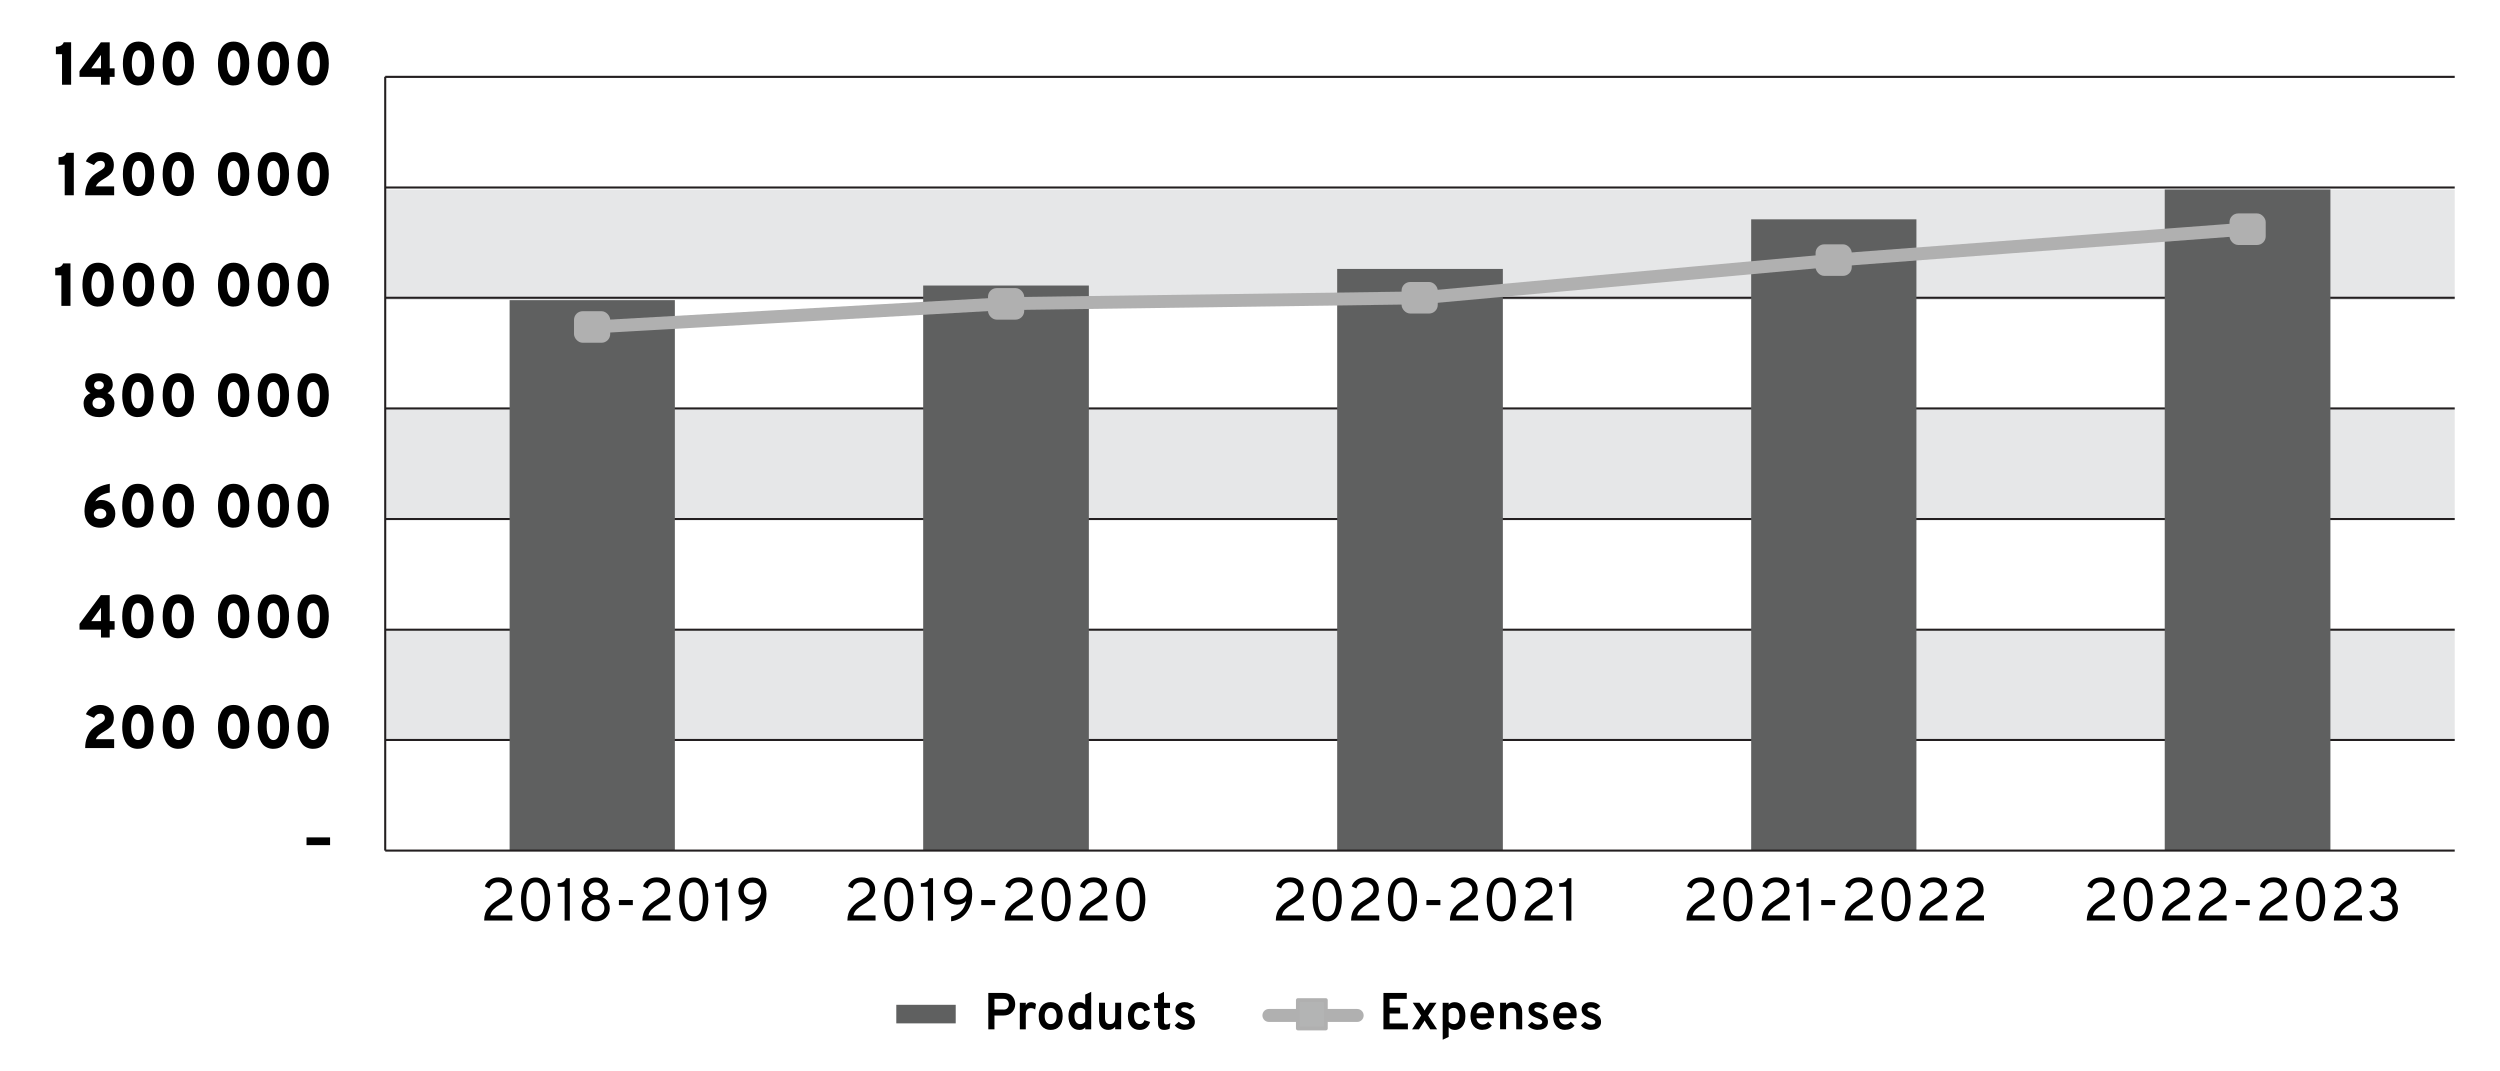 <?xml version="1.0" encoding="UTF-8"?><svg xmlns="http://www.w3.org/2000/svg" width="577.6" height="247.5" viewBox="0 0 577.6 247.5"><g id="a"><rect x="0" width="577.6" height="247.5" fill="#fff" stroke-width="0"/></g><g id="b"><rect x="89" y="43.81" width="478.14" height="25.5" fill="#e6e7e8" isolation="isolate" stroke-width="0"/><rect x="89" y="94.38" width="478.14" height="25.5" fill="#e6e7e8" isolation="isolate" stroke-width="0"/><rect x="89" y="145.47" width="478.14" height="25.5" fill="#e6e7e8" isolation="isolate" stroke-width="0"/><path d="m567.14,171.2H89v-.48h478.14v.48Zm0-25.48H89v-.48h478.14v.48Zm0-25.56H89v-.48h478.14v.48Zm0-25.56H89v-.48h478.14v.48Zm0-25.56H89v-.48h478.14v.48Zm0-25.48H89v-.48h478.14v.48Zm0-25.56H89v-.48h478.14v.48Z" fill="#231f20" stroke-width="0"/><path d="m117.74,69.34h38.18v127.19h-38.18v-127.19h0Zm95.55-3.37h38.28v130.56h-38.28V65.97h0Zm95.65-3.84h38.28v134.4h-38.28V62.12h0Zm95.65-11.45h38.18v145.85h-38.18V50.67h0Zm95.55-6.9h38.28v152.75h-38.28V43.77h0Z" fill="#5f6060" stroke-width="0"/><rect x="88.76" y="17.74" width=".48" height="178.78" fill="#231f20" stroke-width="0"/><rect x="89" y="196.28" width="478.14" height=".48" fill="#231f20" stroke-width="0"/><path d="m136.88,77.07c-.79,0-1.45-.62-1.5-1.42-.05-.83.59-1.54,1.41-1.58l95.55-5.41,95.66-1.33,95.59-8.7,95.57-7.22c.83-.06,1.55.56,1.61,1.38.06.83-.56,1.55-1.38,1.61l-95.55,7.21-95.63,8.7s-.08,0-.11,0l-95.65,1.33-95.48,5.41s-.06,0-.09,0Z" fill="#b0b0b0" stroke-width="0"/><polygon points="134.62 73.9 138.98 73.9 138.98 77.19 134.62 77.19 134.62 73.9 134.62 73.9" fill="#b0b0b0" fill-rule="evenodd" stroke-width="0"/><rect x="132.62" y="71.9" width="8.36" height="7.29" rx="2" ry="2" fill="#b0b0b0" stroke-width="0"/><polygon points="230.27 68.56 234.63 68.56 234.63 71.86 230.27 71.86 230.27 68.56 230.27 68.56" fill="#b0b0b0" fill-rule="evenodd" stroke-width="0"/><rect x="228.27" y="66.56" width="8.36" height="7.29" rx="2" ry="2" fill="#b0b0b0" stroke-width="0"/><polygon points="325.82 67.15 330.17 67.15 330.17 70.45 325.82 70.45 325.82 67.15 325.82 67.15" fill="#ec7d30" fill-rule="evenodd" stroke-width="0"/><polygon points="325.82 67.15 330.17 67.15 330.17 70.45 325.82 70.45 325.82 67.15 325.82 67.15" fill="#b0b0b0" stroke-width="0"/><rect x="323.82" y="65.15" width="8.36" height="7.29" rx="2" ry="2" fill="#b0b0b0" stroke-width="0"/><polygon points="421.47 58.45 425.82 58.45 425.82 61.74 421.47 61.74 421.47 58.45 421.47 58.45" fill="#b0b0b0" fill-rule="evenodd" stroke-width="0"/><rect x="419.47" y="56.45" width="8.36" height="7.29" rx="2" ry="2" fill="#b0b0b0" stroke-width="0"/><polygon points="517.11 51.31 521.47 51.31 521.47 54.61 517.11 54.61 517.11 51.31 517.11 51.31" fill="#b0b0b0" fill-rule="evenodd" stroke-width="0"/><rect x="515.11" y="49.31" width="8.36" height="7.29" rx="2" ry="2" fill="#b0b0b0" stroke-width="0"/><path d="m70.82,195.26v-1.79h5.44v1.79h-5.44Z" stroke-width="0"/><path d="m19.68,172.84c0-.96.15-1.81.46-2.55s.68-1.33,1.14-1.78,1.03-.86,1.71-1.25c.39-.21.7-.43.92-.64s.32-.47.32-.77c0-.64-.34-.97-1.02-.97s-1.16.33-1.5.98l-1.87-.85c.29-.66.74-1.19,1.34-1.57.6-.38,1.26-.57,1.96-.57.97,0,1.74.28,2.31.83.56.55.85,1.24.85,2.07,0,.78-.17,1.39-.5,1.83-.34.45-.85.87-1.54,1.27-.67.41-1.15.74-1.45,1-.29.26-.52.56-.68.92h4.24v2.04h-6.7Z" stroke-width="0"/><path d="m31.86,173.01c-.55,0-1.04-.1-1.47-.3-.43-.2-.77-.46-1.04-.79-.27-.33-.48-.71-.65-1.16s-.29-.9-.36-1.36c-.07-.46-.1-.94-.1-1.46,0-.67.06-1.29.18-1.86.12-.57.31-1.1.58-1.6.27-.5.64-.89,1.13-1.18.49-.29,1.07-.43,1.74-.43s1.26.14,1.75.43c.49.29.86.68,1.12,1.18.26.5.45,1.03.56,1.6s.17,1.19.17,1.85-.06,1.28-.18,1.86c-.12.57-.31,1.11-.57,1.6-.26.5-.64.89-1.12,1.18-.49.29-1.07.43-1.74.43Zm0-2.02c.54,0,.93-.29,1.18-.86.24-.57.37-1.3.37-2.19,0-.56-.04-1.06-.13-1.49-.09-.43-.25-.8-.5-1.11-.24-.3-.55-.46-.92-.46-.54,0-.94.29-1.19.86-.25.57-.37,1.3-.37,2.19,0,.55.05,1.04.14,1.48.09.43.26.8.5,1.11.24.31.55.46.92.46Z" stroke-width="0"/><path d="m41.2,173.01c-.55,0-1.04-.1-1.47-.3-.43-.2-.77-.46-1.04-.79-.27-.33-.48-.71-.65-1.16s-.29-.9-.36-1.36c-.07-.46-.1-.94-.1-1.46,0-.67.06-1.29.18-1.86.12-.57.31-1.1.58-1.6.27-.5.64-.89,1.13-1.18.49-.29,1.07-.43,1.74-.43s1.26.14,1.75.43c.49.29.86.68,1.12,1.18.26.5.45,1.03.56,1.6s.17,1.19.17,1.85-.06,1.28-.18,1.86c-.12.57-.31,1.11-.57,1.6-.26.5-.64.89-1.12,1.18-.49.29-1.07.43-1.74.43Zm0-2.02c.54,0,.93-.29,1.18-.86.24-.57.37-1.3.37-2.19,0-.56-.04-1.06-.13-1.49-.09-.43-.25-.8-.5-1.11-.24-.3-.55-.46-.92-.46-.54,0-.94.29-1.19.86-.25.57-.37,1.3-.37,2.19,0,.55.05,1.04.14,1.48.09.43.26.8.5,1.11.24.31.55.46.92.46Z" stroke-width="0"/><path d="m53.98,173.01c-.55,0-1.04-.1-1.47-.3-.43-.2-.77-.46-1.04-.79-.27-.33-.48-.71-.65-1.16s-.29-.9-.36-1.36c-.07-.46-.1-.94-.1-1.46,0-.67.06-1.29.18-1.86.12-.57.31-1.1.58-1.6.27-.5.64-.89,1.13-1.18.49-.29,1.07-.43,1.74-.43s1.26.14,1.75.43c.49.29.86.68,1.12,1.18.26.5.45,1.03.56,1.6s.17,1.19.17,1.85-.06,1.28-.18,1.86c-.12.57-.31,1.11-.57,1.6-.26.5-.64.89-1.12,1.18-.49.29-1.07.43-1.74.43Zm0-2.02c.54,0,.93-.29,1.18-.86.24-.57.37-1.3.37-2.19,0-.56-.04-1.06-.13-1.49-.09-.43-.25-.8-.5-1.11-.24-.3-.55-.46-.92-.46-.54,0-.94.29-1.19.86-.25.57-.37,1.3-.37,2.19,0,.55.05,1.04.14,1.48.09.43.26.8.5,1.11.24.31.55.46.92.46Z" stroke-width="0"/><path d="m63.17,173.01c-.55,0-1.04-.1-1.47-.3-.43-.2-.77-.46-1.04-.79-.27-.33-.48-.71-.65-1.16s-.29-.9-.36-1.36c-.07-.46-.1-.94-.1-1.46,0-.67.06-1.29.18-1.86.12-.57.31-1.1.58-1.6.27-.5.64-.89,1.13-1.18.49-.29,1.07-.43,1.74-.43s1.26.14,1.75.43c.49.29.86.68,1.12,1.18.26.5.45,1.03.56,1.6s.17,1.19.17,1.85-.06,1.28-.18,1.86c-.12.57-.31,1.11-.57,1.6-.26.5-.64.89-1.12,1.18-.49.29-1.07.43-1.74.43Zm0-2.02c.54,0,.93-.29,1.18-.86.24-.57.37-1.3.37-2.19,0-.56-.04-1.06-.13-1.49-.09-.43-.25-.8-.5-1.11-.24-.3-.55-.46-.92-.46-.54,0-.94.29-1.19.86-.25.57-.37,1.3-.37,2.19,0,.55.05,1.04.14,1.48.09.43.26.8.5,1.11.24.31.55.46.92.46Z" stroke-width="0"/><path d="m72.36,173.01c-.55,0-1.04-.1-1.47-.3-.43-.2-.77-.46-1.04-.79-.27-.33-.48-.71-.65-1.16s-.29-.9-.36-1.36c-.07-.46-.1-.94-.1-1.46,0-.67.06-1.29.18-1.86.12-.57.31-1.1.58-1.6.27-.5.64-.89,1.13-1.18.49-.29,1.07-.43,1.74-.43s1.26.14,1.75.43c.49.29.86.68,1.12,1.18.26.5.45,1.03.56,1.6s.17,1.19.17,1.85-.06,1.28-.18,1.86c-.12.57-.31,1.11-.57,1.6-.26.5-.64.89-1.12,1.18-.49.29-1.07.43-1.74.43Zm0-2.02c.54,0,.93-.29,1.18-.86.24-.57.37-1.3.37-2.19,0-.56-.04-1.06-.13-1.49-.09-.43-.25-.8-.5-1.11-.24-.3-.55-.46-.92-.46-.54,0-.94.29-1.19.86-.25.57-.37,1.3-.37,2.19,0,.55.05,1.04.14,1.48.09.43.26.8.5,1.11.24.31.55.46.92.46Z" stroke-width="0"/><path d="m23.33,147.3v-1.82h-4.96v-1.34l4.93-6.64h2.05v6.01h1.13v1.97h-1.13v1.82h-2.03Zm0-3.79v-3.11l-2.25,3.11h2.25Z" stroke-width="0"/><path d="m31.86,147.47c-.55,0-1.04-.1-1.47-.3-.43-.2-.77-.46-1.04-.79-.27-.33-.48-.71-.65-1.16s-.29-.9-.36-1.36c-.07-.46-.1-.94-.1-1.46,0-.67.06-1.29.18-1.86.12-.57.31-1.1.58-1.6.27-.5.64-.89,1.13-1.18.49-.29,1.07-.43,1.74-.43s1.26.14,1.75.43c.49.29.86.68,1.12,1.18.26.5.45,1.03.56,1.6s.17,1.19.17,1.85-.06,1.28-.18,1.86c-.12.57-.31,1.11-.57,1.6-.26.5-.64.89-1.12,1.18-.49.29-1.07.43-1.74.43Zm0-2.02c.54,0,.93-.29,1.18-.86.24-.57.37-1.3.37-2.19,0-.56-.04-1.06-.13-1.49-.09-.43-.25-.8-.5-1.11-.24-.3-.55-.46-.92-.46-.54,0-.94.29-1.19.86-.25.57-.37,1.3-.37,2.19,0,.55.05,1.04.14,1.48.09.43.26.8.5,1.11.24.31.55.46.92.46Z" stroke-width="0"/><path d="m41.2,147.47c-.55,0-1.04-.1-1.47-.3-.43-.2-.77-.46-1.04-.79-.27-.33-.48-.71-.65-1.16s-.29-.9-.36-1.36c-.07-.46-.1-.94-.1-1.46,0-.67.06-1.29.18-1.86.12-.57.31-1.1.58-1.6.27-.5.64-.89,1.13-1.18.49-.29,1.07-.43,1.74-.43s1.26.14,1.75.43c.49.29.86.68,1.12,1.18.26.5.45,1.03.56,1.6s.17,1.19.17,1.85-.06,1.28-.18,1.86c-.12.57-.31,1.11-.57,1.6-.26.5-.64.89-1.12,1.18-.49.29-1.07.43-1.74.43Zm0-2.02c.54,0,.93-.29,1.18-.86.24-.57.37-1.3.37-2.19,0-.56-.04-1.06-.13-1.49-.09-.43-.25-.8-.5-1.11-.24-.3-.55-.46-.92-.46-.54,0-.94.29-1.19.86-.25.57-.37,1.3-.37,2.19,0,.55.05,1.04.14,1.48.09.43.26.8.5,1.11.24.31.55.46.92.46Z" stroke-width="0"/><path d="m53.98,147.47c-.55,0-1.04-.1-1.47-.3-.43-.2-.77-.46-1.04-.79-.27-.33-.48-.71-.65-1.16s-.29-.9-.36-1.36c-.07-.46-.1-.94-.1-1.46,0-.67.06-1.29.18-1.86.12-.57.31-1.1.58-1.6.27-.5.64-.89,1.13-1.18.49-.29,1.07-.43,1.74-.43s1.26.14,1.75.43c.49.29.86.68,1.12,1.18.26.5.45,1.03.56,1.6s.17,1.19.17,1.85-.06,1.28-.18,1.86c-.12.57-.31,1.11-.57,1.6-.26.5-.64.89-1.12,1.18-.49.29-1.07.43-1.74.43Zm0-2.02c.54,0,.93-.29,1.18-.86.24-.57.37-1.3.37-2.19,0-.56-.04-1.06-.13-1.49-.09-.43-.25-.8-.5-1.11-.24-.3-.55-.46-.92-.46-.54,0-.94.29-1.19.86-.25.57-.37,1.3-.37,2.19,0,.55.05,1.04.14,1.48.09.43.26.8.5,1.11.24.31.55.46.92.46Z" stroke-width="0"/><path d="m63.17,147.47c-.55,0-1.04-.1-1.47-.3-.43-.2-.77-.46-1.04-.79-.27-.33-.48-.71-.65-1.16s-.29-.9-.36-1.36c-.07-.46-.1-.94-.1-1.46,0-.67.06-1.29.18-1.86.12-.57.31-1.1.58-1.6.27-.5.64-.89,1.13-1.18.49-.29,1.07-.43,1.74-.43s1.26.14,1.75.43c.49.29.86.68,1.12,1.18.26.5.45,1.03.56,1.6s.17,1.19.17,1.85-.06,1.28-.18,1.86c-.12.57-.31,1.11-.57,1.6-.26.5-.64.89-1.12,1.18-.49.29-1.07.43-1.74.43Zm0-2.02c.54,0,.93-.29,1.18-.86.24-.57.37-1.3.37-2.19,0-.56-.04-1.06-.13-1.49-.09-.43-.25-.8-.5-1.11-.24-.3-.55-.46-.92-.46-.54,0-.94.29-1.19.86-.25.57-.37,1.3-.37,2.19,0,.55.05,1.04.14,1.48.09.43.26.8.5,1.11.24.31.55.46.92.46Z" stroke-width="0"/><path d="m72.36,147.47c-.55,0-1.04-.1-1.47-.3-.43-.2-.77-.46-1.04-.79-.27-.33-.48-.71-.65-1.16s-.29-.9-.36-1.36c-.07-.46-.1-.94-.1-1.46,0-.67.06-1.29.18-1.86.12-.57.31-1.1.58-1.6.27-.5.64-.89,1.13-1.18.49-.29,1.07-.43,1.74-.43s1.26.14,1.75.43c.49.29.86.68,1.12,1.18.26.5.45,1.03.56,1.6s.17,1.19.17,1.85-.06,1.28-.18,1.86c-.12.57-.31,1.11-.57,1.6-.26.5-.64.89-1.12,1.18-.49.29-1.07.43-1.74.43Zm0-2.02c.54,0,.93-.29,1.18-.86.24-.57.37-1.3.37-2.19,0-.56-.04-1.06-.13-1.49-.09-.43-.25-.8-.5-1.11-.24-.3-.55-.46-.92-.46-.54,0-.94.29-1.19.86-.25.57-.37,1.3-.37,2.19,0,.55.05,1.04.14,1.48.09.43.26.8.5,1.11.24.31.55.46.92.46Z" stroke-width="0"/><path d="m23.13,121.92c-1.14,0-2.03-.35-2.66-1.05-.63-.7-.95-1.61-.95-2.72,0-1.66.48-3.06,1.43-4.19.96-1.13,2.43-1.86,4.42-2.18v2.02c-.74.11-1.42.34-2.03.67-.61.34-1.05.8-1.32,1.4.39-.24.84-.36,1.36-.36.95,0,1.72.3,2.34.9.61.6.92,1.37.92,2.31s-.33,1.72-.99,2.32c-.66.59-1.5.89-2.53.89Zm0-2.02c.42,0,.77-.11,1.03-.32.27-.21.4-.5.4-.87s-.14-.64-.41-.87c-.27-.22-.61-.34-1.03-.34s-.77.11-1.04.34c-.27.23-.41.52-.41.86,0,.37.13.67.4.88.27.21.62.31,1.05.31Z" stroke-width="0"/><path d="m31.86,121.92c-.55,0-1.04-.1-1.47-.3-.43-.2-.77-.46-1.04-.79-.27-.33-.48-.71-.65-1.16-.17-.45-.29-.9-.36-1.36-.07-.46-.1-.94-.1-1.46,0-.67.06-1.29.18-1.86.12-.57.31-1.1.58-1.6.27-.5.64-.89,1.13-1.18s1.07-.43,1.74-.43,1.26.15,1.75.43c.49.29.86.68,1.12,1.18s.45,1.03.56,1.6.17,1.19.17,1.85-.06,1.28-.18,1.85c-.12.57-.31,1.11-.57,1.6s-.64.89-1.12,1.18c-.49.29-1.07.43-1.74.43Zm0-2.02c.54,0,.93-.29,1.18-.86.24-.57.37-1.3.37-2.19,0-.56-.04-1.06-.13-1.49s-.25-.8-.5-1.11c-.24-.3-.55-.46-.92-.46-.54,0-.94.29-1.19.86-.25.57-.37,1.3-.37,2.19,0,.55.05,1.04.14,1.48.09.43.26.8.5,1.11s.55.46.92.46Z" stroke-width="0"/><path d="m41.2,121.92c-.55,0-1.04-.1-1.47-.3-.43-.2-.77-.46-1.04-.79-.27-.33-.48-.71-.65-1.16-.17-.45-.29-.9-.36-1.36-.07-.46-.1-.94-.1-1.46,0-.67.06-1.29.18-1.86.12-.57.31-1.1.58-1.6.27-.5.64-.89,1.13-1.18s1.07-.43,1.74-.43,1.26.15,1.75.43c.49.29.86.68,1.12,1.18s.45,1.03.56,1.6.17,1.19.17,1.85-.06,1.28-.18,1.85c-.12.57-.31,1.11-.57,1.6s-.64.89-1.12,1.18c-.49.29-1.07.43-1.74.43Zm0-2.02c.54,0,.93-.29,1.18-.86.24-.57.37-1.3.37-2.19,0-.56-.04-1.06-.13-1.49s-.25-.8-.5-1.11c-.24-.3-.55-.46-.92-.46-.54,0-.94.29-1.19.86-.25.57-.37,1.3-.37,2.19,0,.55.05,1.04.14,1.48.09.43.26.8.5,1.11s.55.46.92.46Z" stroke-width="0"/><path d="m53.98,121.92c-.55,0-1.04-.1-1.47-.3-.43-.2-.77-.46-1.04-.79-.27-.33-.48-.71-.65-1.16-.17-.45-.29-.9-.36-1.36-.07-.46-.1-.94-.1-1.46,0-.67.06-1.29.18-1.86.12-.57.31-1.1.58-1.6.27-.5.64-.89,1.13-1.18s1.07-.43,1.74-.43,1.26.15,1.75.43c.49.29.86.68,1.12,1.18s.45,1.03.56,1.6.17,1.19.17,1.85-.06,1.28-.18,1.85c-.12.57-.31,1.11-.57,1.6s-.64.89-1.12,1.18c-.49.29-1.07.43-1.74.43Zm0-2.02c.54,0,.93-.29,1.18-.86.24-.57.37-1.3.37-2.19,0-.56-.04-1.06-.13-1.49s-.25-.8-.5-1.11c-.24-.3-.55-.46-.92-.46-.54,0-.94.29-1.19.86-.25.57-.37,1.3-.37,2.19,0,.55.05,1.04.14,1.48.09.43.26.8.5,1.11s.55.46.92.46Z" stroke-width="0"/><path d="m63.17,121.92c-.55,0-1.04-.1-1.47-.3-.43-.2-.77-.46-1.04-.79-.27-.33-.48-.71-.65-1.16-.17-.45-.29-.9-.36-1.36-.07-.46-.1-.94-.1-1.46,0-.67.06-1.29.18-1.86.12-.57.31-1.1.58-1.6.27-.5.64-.89,1.13-1.18s1.07-.43,1.74-.43,1.26.15,1.75.43c.49.29.86.68,1.12,1.18s.45,1.03.56,1.6.17,1.19.17,1.85-.06,1.28-.18,1.85c-.12.57-.31,1.11-.57,1.6s-.64.89-1.12,1.18c-.49.29-1.07.43-1.74.43Zm0-2.02c.54,0,.93-.29,1.18-.86.24-.57.37-1.3.37-2.19,0-.56-.04-1.06-.13-1.49s-.25-.8-.5-1.11c-.24-.3-.55-.46-.92-.46-.54,0-.94.29-1.19.86-.25.57-.37,1.3-.37,2.19,0,.55.05,1.04.14,1.48.09.43.26.8.5,1.11s.55.46.92.46Z" stroke-width="0"/><path d="m72.36,121.92c-.55,0-1.04-.1-1.47-.3-.43-.2-.77-.46-1.04-.79-.27-.33-.48-.71-.65-1.16-.17-.45-.29-.9-.36-1.36-.07-.46-.1-.94-.1-1.46,0-.67.06-1.29.18-1.86.12-.57.31-1.1.58-1.6.27-.5.64-.89,1.13-1.18s1.07-.43,1.74-.43,1.26.15,1.75.43c.49.29.86.68,1.12,1.18s.45,1.03.56,1.6.17,1.19.17,1.85-.06,1.28-.18,1.85c-.12.57-.31,1.11-.57,1.6s-.64.89-1.12,1.18c-.49.29-1.07.43-1.74.43Zm0-2.02c.54,0,.93-.29,1.18-.86.24-.57.37-1.3.37-2.19,0-.56-.04-1.06-.13-1.49s-.25-.8-.5-1.11c-.24-.3-.55-.46-.92-.46-.54,0-.94.29-1.19.86-.25.57-.37,1.3-.37,2.19,0,.55.05,1.04.14,1.48.09.43.26.8.5,1.11s.55.46.92.46Z" stroke-width="0"/><path d="m22.86,96.37c-1.1,0-1.97-.29-2.6-.86-.63-.57-.95-1.35-.95-2.32,0-1.09.53-1.88,1.6-2.35-.33-.17-.62-.42-.86-.76-.24-.34-.37-.75-.37-1.24,0-.79.28-1.43.84-1.9.56-.47,1.34-.71,2.34-.71s1.77.24,2.34.71.85,1.1.85,1.9c0,.47-.12.87-.37,1.22s-.53.6-.85.76c.49.22.88.55,1.17.97.29.42.44.89.44,1.41,0,.97-.32,1.74-.95,2.32-.63.57-1.51.86-2.62.86Zm0-1.89c.43,0,.79-.12,1.07-.37.28-.25.42-.56.42-.93,0-.39-.14-.71-.42-.95-.28-.24-.64-.36-1.07-.36s-.81.12-1.08.35-.41.55-.41.95.14.7.41.94c.28.24.63.36,1.08.36Zm0-4.52c.33,0,.6-.09.81-.27.21-.18.32-.41.32-.69,0-.26-.11-.48-.32-.66-.21-.18-.48-.27-.81-.27-.35,0-.62.09-.82.26-.2.17-.3.39-.3.67,0,.29.1.52.29.7.19.18.47.27.83.27Z" stroke-width="0"/><path d="m31.86,96.37c-.55,0-1.04-.1-1.47-.3-.43-.2-.77-.46-1.04-.79-.27-.33-.48-.71-.65-1.16-.17-.45-.29-.9-.36-1.36-.07-.46-.1-.94-.1-1.46,0-.67.06-1.29.18-1.86.12-.57.31-1.1.58-1.6.27-.5.64-.89,1.13-1.18s1.07-.43,1.74-.43,1.26.15,1.75.43c.49.29.86.68,1.12,1.18s.45,1.03.56,1.6.17,1.19.17,1.85-.06,1.28-.18,1.85c-.12.57-.31,1.11-.57,1.6s-.64.89-1.12,1.18c-.49.29-1.07.43-1.74.43Zm0-2.02c.54,0,.93-.29,1.18-.86.24-.57.37-1.3.37-2.19,0-.56-.04-1.06-.13-1.49s-.25-.8-.5-1.11c-.24-.3-.55-.46-.92-.46-.54,0-.94.29-1.19.86-.25.57-.37,1.3-.37,2.19,0,.55.05,1.04.14,1.48.09.43.26.8.5,1.11s.55.46.92.46Z" stroke-width="0"/><path d="m41.2,96.37c-.55,0-1.04-.1-1.47-.3-.43-.2-.77-.46-1.04-.79-.27-.33-.48-.71-.65-1.16-.17-.45-.29-.9-.36-1.36-.07-.46-.1-.94-.1-1.46,0-.67.06-1.29.18-1.86.12-.57.31-1.1.58-1.6.27-.5.64-.89,1.13-1.18s1.07-.43,1.74-.43,1.26.15,1.75.43c.49.29.86.68,1.12,1.18s.45,1.03.56,1.6.17,1.19.17,1.85-.06,1.28-.18,1.85c-.12.57-.31,1.11-.57,1.6s-.64.89-1.12,1.18c-.49.29-1.07.43-1.74.43Zm0-2.02c.54,0,.93-.29,1.18-.86.24-.57.37-1.3.37-2.19,0-.56-.04-1.06-.13-1.49s-.25-.8-.5-1.11c-.24-.3-.55-.46-.92-.46-.54,0-.94.29-1.19.86-.25.57-.37,1.3-.37,2.19,0,.55.05,1.04.14,1.48.09.43.26.8.5,1.11s.55.46.92.46Z" stroke-width="0"/><path d="m53.98,96.37c-.55,0-1.04-.1-1.47-.3-.43-.2-.77-.46-1.04-.79-.27-.33-.48-.71-.65-1.16-.17-.45-.29-.9-.36-1.36-.07-.46-.1-.94-.1-1.46,0-.67.06-1.29.18-1.86.12-.57.31-1.1.58-1.6.27-.5.64-.89,1.13-1.18s1.07-.43,1.74-.43,1.26.15,1.75.43c.49.29.86.68,1.12,1.18s.45,1.03.56,1.6.17,1.19.17,1.85-.06,1.28-.18,1.85c-.12.57-.31,1.11-.57,1.6s-.64.89-1.12,1.18c-.49.29-1.07.43-1.74.43Zm0-2.02c.54,0,.93-.29,1.18-.86.24-.57.37-1.3.37-2.19,0-.56-.04-1.06-.13-1.49s-.25-.8-.5-1.11c-.24-.3-.55-.46-.92-.46-.54,0-.94.29-1.19.86-.25.57-.37,1.3-.37,2.19,0,.55.05,1.04.14,1.48.09.43.26.8.5,1.11s.55.46.92.46Z" stroke-width="0"/><path d="m63.17,96.37c-.55,0-1.04-.1-1.47-.3-.43-.2-.77-.46-1.04-.79-.27-.33-.48-.71-.65-1.16-.17-.45-.29-.9-.36-1.36-.07-.46-.1-.94-.1-1.46,0-.67.06-1.29.18-1.86.12-.57.31-1.1.58-1.6.27-.5.64-.89,1.13-1.18s1.07-.43,1.74-.43,1.26.15,1.75.43c.49.29.86.68,1.12,1.18s.45,1.03.56,1.6.17,1.19.17,1.85-.06,1.28-.18,1.85c-.12.57-.31,1.11-.57,1.6s-.64.89-1.12,1.18c-.49.29-1.07.43-1.74.43Zm0-2.02c.54,0,.93-.29,1.18-.86.24-.57.37-1.3.37-2.19,0-.56-.04-1.06-.13-1.49s-.25-.8-.5-1.11c-.24-.3-.55-.46-.92-.46-.54,0-.94.29-1.19.86-.25.57-.37,1.3-.37,2.19,0,.55.05,1.04.14,1.48.09.43.26.8.5,1.11s.55.46.92.46Z" stroke-width="0"/><path d="m72.36,96.37c-.55,0-1.04-.1-1.47-.3-.43-.2-.77-.46-1.04-.79-.27-.33-.48-.71-.65-1.16-.17-.45-.29-.9-.36-1.36-.07-.46-.1-.94-.1-1.46,0-.67.06-1.29.18-1.86.12-.57.31-1.1.58-1.6.27-.5.64-.89,1.13-1.18s1.07-.43,1.74-.43,1.26.15,1.75.43c.49.29.86.68,1.12,1.18s.45,1.03.56,1.6.17,1.19.17,1.85-.06,1.28-.18,1.85c-.12.57-.31,1.11-.57,1.6s-.64.89-1.12,1.18c-.49.29-1.07.43-1.74.43Zm0-2.02c.54,0,.93-.29,1.18-.86.24-.57.37-1.3.37-2.19,0-.56-.04-1.06-.13-1.49s-.25-.8-.5-1.11c-.24-.3-.55-.46-.92-.46-.54,0-.94.29-1.19.86-.25.57-.37,1.3-.37,2.19,0,.55.05,1.04.14,1.48.09.43.26.8.5,1.11s.55.46.92.46Z" stroke-width="0"/><path d="m14.18,70.67v-7.06h-1.42v-1.74c.98,0,1.58-.34,1.81-1.01h1.71v9.8h-2.09Z" stroke-width="0"/><path d="m22.67,70.84c-.55,0-1.04-.1-1.47-.3-.43-.2-.77-.46-1.04-.79-.27-.33-.48-.71-.65-1.16-.17-.45-.29-.9-.36-1.36-.07-.46-.1-.94-.1-1.46,0-.67.06-1.29.18-1.86.12-.57.31-1.1.58-1.6.27-.5.64-.89,1.13-1.18s1.07-.43,1.74-.43,1.26.15,1.75.43c.49.29.86.68,1.12,1.18s.45,1.03.56,1.6.17,1.19.17,1.85-.06,1.28-.18,1.85c-.12.57-.31,1.11-.57,1.6s-.64.89-1.12,1.18c-.49.29-1.07.43-1.74.43Zm0-2.02c.54,0,.93-.29,1.18-.86.24-.57.37-1.3.37-2.19,0-.56-.04-1.06-.13-1.49s-.25-.8-.5-1.11c-.24-.3-.55-.46-.92-.46-.54,0-.94.29-1.19.86-.25.57-.37,1.3-.37,2.19,0,.55.05,1.04.14,1.48.09.43.26.8.5,1.11s.55.46.92.46Z" stroke-width="0"/><path d="m32.01,70.84c-.55,0-1.04-.1-1.47-.3-.43-.2-.77-.46-1.04-.79-.27-.33-.48-.71-.65-1.16-.17-.45-.29-.9-.36-1.36-.07-.46-.1-.94-.1-1.46,0-.67.06-1.29.18-1.86.12-.57.31-1.1.58-1.6.27-.5.64-.89,1.13-1.18s1.07-.43,1.74-.43,1.26.15,1.75.43c.49.29.86.68,1.12,1.18s.45,1.03.56,1.6.17,1.19.17,1.85-.06,1.28-.18,1.85c-.12.57-.31,1.11-.57,1.6s-.64.89-1.12,1.18c-.49.29-1.07.43-1.74.43Zm0-2.02c.54,0,.93-.29,1.18-.86.24-.57.37-1.3.37-2.19,0-.56-.04-1.06-.13-1.49s-.25-.8-.5-1.11c-.24-.3-.55-.46-.92-.46-.54,0-.94.29-1.19.86-.25.57-.37,1.3-.37,2.19,0,.55.05,1.04.14,1.48.09.43.26.8.5,1.11s.55.46.92.46Z" stroke-width="0"/><path d="m41.2,70.84c-.55,0-1.04-.1-1.47-.3-.43-.2-.77-.46-1.04-.79-.27-.33-.48-.71-.65-1.16-.17-.45-.29-.9-.36-1.36-.07-.46-.1-.94-.1-1.46,0-.67.06-1.29.18-1.86.12-.57.31-1.1.58-1.6.27-.5.64-.89,1.13-1.18s1.07-.43,1.74-.43,1.26.15,1.75.43c.49.29.86.68,1.12,1.18s.45,1.03.56,1.6.17,1.19.17,1.85-.06,1.28-.18,1.85c-.12.57-.31,1.11-.57,1.6s-.64.89-1.12,1.18c-.49.29-1.07.43-1.74.43Zm0-2.02c.54,0,.93-.29,1.18-.86.24-.57.37-1.3.37-2.19,0-.56-.04-1.06-.13-1.49s-.25-.8-.5-1.11c-.24-.3-.55-.46-.92-.46-.54,0-.94.29-1.19.86-.25.57-.37,1.3-.37,2.19,0,.55.05,1.04.14,1.48.09.43.26.8.5,1.11s.55.46.92.46Z" stroke-width="0"/><path d="m53.98,70.84c-.55,0-1.04-.1-1.47-.3-.43-.2-.77-.46-1.04-.79-.27-.33-.48-.71-.65-1.16-.17-.45-.29-.9-.36-1.36-.07-.46-.1-.94-.1-1.46,0-.67.06-1.29.18-1.86.12-.57.31-1.1.58-1.6.27-.5.64-.89,1.13-1.18s1.07-.43,1.74-.43,1.26.15,1.75.43c.49.29.86.68,1.12,1.18s.45,1.03.56,1.6.17,1.19.17,1.85-.06,1.28-.18,1.85c-.12.57-.31,1.11-.57,1.6s-.64.89-1.12,1.18c-.49.29-1.07.43-1.74.43Zm0-2.02c.54,0,.93-.29,1.18-.86.24-.57.37-1.3.37-2.19,0-.56-.04-1.06-.13-1.49s-.25-.8-.5-1.11c-.24-.3-.55-.46-.92-.46-.54,0-.94.29-1.19.86-.25.57-.37,1.3-.37,2.19,0,.55.05,1.04.14,1.48.09.43.26.8.5,1.11s.55.46.92.46Z" stroke-width="0"/><path d="m63.17,70.84c-.55,0-1.04-.1-1.47-.3-.43-.2-.77-.46-1.04-.79-.27-.33-.48-.71-.65-1.16-.17-.45-.29-.9-.36-1.36-.07-.46-.1-.94-.1-1.46,0-.67.06-1.29.18-1.86.12-.57.31-1.1.58-1.6.27-.5.64-.89,1.13-1.18s1.07-.43,1.74-.43,1.26.15,1.75.43c.49.29.86.68,1.12,1.18s.45,1.03.56,1.6.17,1.19.17,1.85-.06,1.28-.18,1.85c-.12.57-.31,1.11-.57,1.6s-.64.89-1.12,1.18c-.49.29-1.07.43-1.74.43Zm0-2.02c.54,0,.93-.29,1.18-.86.24-.57.37-1.3.37-2.19,0-.56-.04-1.06-.13-1.49s-.25-.8-.5-1.11c-.24-.3-.55-.46-.92-.46-.54,0-.94.29-1.19.86-.25.57-.37,1.3-.37,2.19,0,.55.05,1.04.14,1.48.09.43.26.8.5,1.11s.55.46.92.46Z" stroke-width="0"/><path d="m72.36,70.84c-.55,0-1.04-.1-1.47-.3-.43-.2-.77-.46-1.04-.79-.27-.33-.48-.71-.65-1.16-.17-.45-.29-.9-.36-1.36-.07-.46-.1-.94-.1-1.46,0-.67.06-1.29.18-1.86.12-.57.31-1.1.58-1.6.27-.5.64-.89,1.13-1.18s1.07-.43,1.74-.43,1.26.15,1.75.43c.49.29.86.68,1.12,1.18s.45,1.03.56,1.6.17,1.19.17,1.85-.06,1.28-.18,1.85c-.12.57-.31,1.11-.57,1.6s-.64.89-1.12,1.18c-.49.29-1.07.43-1.74.43Zm0-2.02c.54,0,.93-.29,1.18-.86.24-.57.37-1.3.37-2.19,0-.56-.04-1.06-.13-1.49s-.25-.8-.5-1.11c-.24-.3-.55-.46-.92-.46-.54,0-.94.29-1.19.86-.25.57-.37,1.3-.37,2.19,0,.55.05,1.04.14,1.48.09.43.26.8.5,1.11s.55.46.92.46Z" stroke-width="0"/><path d="m14.95,45.12v-7.06h-1.42v-1.74c.98,0,1.58-.34,1.81-1.01h1.71v9.8h-2.09Z" stroke-width="0"/><path d="m19.68,45.12c0-.96.15-1.81.46-2.55s.68-1.33,1.14-1.78c.46-.45,1.03-.86,1.71-1.25.39-.21.7-.43.92-.64.22-.21.32-.47.32-.77,0-.64-.34-.97-1.02-.97s-1.16.33-1.5.98l-1.87-.85c.29-.66.74-1.19,1.34-1.57s1.26-.57,1.96-.57c.97,0,1.74.28,2.31.83s.85,1.24.85,2.07c0,.77-.17,1.39-.5,1.83-.34.45-.85.87-1.54,1.27-.67.41-1.15.74-1.45,1-.29.26-.52.56-.68.92h4.24v2.04h-6.7Z" stroke-width="0"/><path d="m32.01,45.29c-.55,0-1.04-.1-1.47-.3-.43-.2-.77-.46-1.04-.79-.27-.33-.48-.71-.65-1.16-.17-.45-.29-.9-.36-1.36-.07-.46-.1-.94-.1-1.46,0-.67.06-1.29.18-1.86.12-.57.31-1.1.58-1.6.27-.5.64-.89,1.13-1.18s1.07-.43,1.74-.43,1.26.15,1.75.43c.49.29.86.68,1.12,1.18s.45,1.03.56,1.6.17,1.19.17,1.85-.06,1.28-.18,1.85c-.12.57-.31,1.11-.57,1.6s-.64.89-1.12,1.18c-.49.29-1.07.43-1.74.43Zm0-2.02c.54,0,.93-.29,1.18-.86.24-.57.37-1.3.37-2.19,0-.56-.04-1.06-.13-1.49s-.25-.8-.5-1.11c-.24-.3-.55-.46-.92-.46-.54,0-.94.29-1.19.86-.25.57-.37,1.3-.37,2.19,0,.55.05,1.04.14,1.48.09.43.26.8.5,1.11s.55.46.92.46Z" stroke-width="0"/><path d="m41.2,45.29c-.55,0-1.04-.1-1.47-.3-.43-.2-.77-.46-1.04-.79-.27-.33-.48-.71-.65-1.16-.17-.45-.29-.9-.36-1.36-.07-.46-.1-.94-.1-1.46,0-.67.06-1.29.18-1.86.12-.57.31-1.1.58-1.6.27-.5.64-.89,1.13-1.18s1.07-.43,1.74-.43,1.26.15,1.75.43c.49.29.86.68,1.12,1.18s.45,1.03.56,1.6.17,1.19.17,1.85-.06,1.28-.18,1.85c-.12.57-.31,1.11-.57,1.6s-.64.89-1.12,1.18c-.49.29-1.07.43-1.74.43Zm0-2.02c.54,0,.93-.29,1.18-.86.24-.57.37-1.3.37-2.19,0-.56-.04-1.06-.13-1.49s-.25-.8-.5-1.11c-.24-.3-.55-.46-.92-.46-.54,0-.94.29-1.19.86-.25.57-.37,1.3-.37,2.19,0,.55.05,1.04.14,1.48.09.43.26.8.5,1.11s.55.46.92.46Z" stroke-width="0"/><path d="m53.98,45.29c-.55,0-1.04-.1-1.47-.3-.43-.2-.77-.46-1.04-.79-.27-.33-.48-.71-.65-1.16-.17-.45-.29-.9-.36-1.36-.07-.46-.1-.94-.1-1.46,0-.67.06-1.29.18-1.86.12-.57.31-1.1.58-1.6.27-.5.64-.89,1.13-1.18s1.07-.43,1.74-.43,1.26.15,1.75.43c.49.29.86.68,1.12,1.18s.45,1.03.56,1.6.17,1.19.17,1.85-.06,1.28-.18,1.85c-.12.57-.31,1.11-.57,1.6s-.64.89-1.12,1.18c-.49.29-1.07.43-1.74.43Zm0-2.02c.54,0,.93-.29,1.18-.86.24-.57.37-1.3.37-2.19,0-.56-.04-1.06-.13-1.49s-.25-.8-.5-1.11c-.24-.3-.55-.46-.92-.46-.54,0-.94.29-1.19.86-.25.57-.37,1.3-.37,2.19,0,.55.05,1.04.14,1.48.09.43.26.8.5,1.11s.55.46.92.46Z" stroke-width="0"/><path d="m63.17,45.29c-.55,0-1.04-.1-1.47-.3-.43-.2-.77-.46-1.04-.79-.27-.33-.48-.71-.65-1.16-.17-.45-.29-.9-.36-1.36-.07-.46-.1-.94-.1-1.46,0-.67.06-1.29.18-1.86.12-.57.31-1.1.58-1.6.27-.5.64-.89,1.13-1.18s1.07-.43,1.74-.43,1.26.15,1.75.43c.49.29.86.68,1.12,1.18s.45,1.03.56,1.6.17,1.19.17,1.85-.06,1.28-.18,1.85c-.12.57-.31,1.11-.57,1.6s-.64.89-1.12,1.18c-.49.29-1.07.43-1.74.43Zm0-2.02c.54,0,.93-.29,1.18-.86.24-.57.37-1.3.37-2.19,0-.56-.04-1.06-.13-1.49s-.25-.8-.5-1.11c-.24-.3-.55-.46-.92-.46-.54,0-.94.29-1.19.86-.25.57-.37,1.3-.37,2.19,0,.55.05,1.04.14,1.48.09.43.26.8.5,1.11s.55.46.92.46Z" stroke-width="0"/><path d="m72.36,45.29c-.55,0-1.04-.1-1.47-.3-.43-.2-.77-.46-1.04-.79-.27-.33-.48-.71-.65-1.16-.17-.45-.29-.9-.36-1.36-.07-.46-.1-.94-.1-1.46,0-.67.06-1.29.18-1.86.12-.57.31-1.1.58-1.6.27-.5.64-.89,1.13-1.18s1.07-.43,1.74-.43,1.26.15,1.75.43c.49.29.86.68,1.12,1.18s.45,1.03.56,1.6.17,1.19.17,1.85-.06,1.28-.18,1.85c-.12.57-.31,1.11-.57,1.6s-.64.89-1.12,1.18c-.49.29-1.07.43-1.74.43Zm0-2.02c.54,0,.93-.29,1.18-.86.24-.57.37-1.3.37-2.19,0-.56-.04-1.06-.13-1.49s-.25-.8-.5-1.11c-.24-.3-.55-.46-.92-.46-.54,0-.94.29-1.19.86-.25.57-.37,1.3-.37,2.19,0,.55.05,1.04.14,1.48.09.43.26.8.5,1.11s.55.46.92.46Z" stroke-width="0"/><path d="m14.33,19.58v-7.06h-1.42v-1.74c.98,0,1.58-.34,1.81-1.01h1.71v9.8h-2.09Z" stroke-width="0"/><path d="m23.33,19.58v-1.82h-4.96v-1.34l4.93-6.64h2.05v6.01h1.13v1.97h-1.13v1.82h-2.03Zm0-3.79v-3.11l-2.25,3.11h2.25Z" stroke-width="0"/><path d="m32.01,19.75c-.55,0-1.04-.1-1.47-.3-.43-.2-.77-.46-1.04-.79-.27-.33-.48-.71-.65-1.16-.17-.45-.29-.9-.36-1.36-.07-.46-.1-.94-.1-1.46,0-.67.06-1.29.18-1.86.12-.57.31-1.1.58-1.6.27-.5.64-.89,1.13-1.18s1.07-.43,1.74-.43,1.26.15,1.75.43c.49.29.86.68,1.12,1.18s.45,1.03.56,1.6.17,1.19.17,1.85-.06,1.28-.18,1.85c-.12.57-.31,1.11-.57,1.6s-.64.89-1.12,1.18c-.49.29-1.07.43-1.74.43Zm0-2.02c.54,0,.93-.29,1.18-.86.24-.57.37-1.3.37-2.19,0-.56-.04-1.06-.13-1.49s-.25-.8-.5-1.11c-.24-.3-.55-.46-.92-.46-.54,0-.94.29-1.19.86-.25.57-.37,1.3-.37,2.19,0,.55.05,1.04.14,1.48.09.43.26.8.5,1.11s.55.46.92.46Z" stroke-width="0"/><path d="m41.2,19.75c-.55,0-1.04-.1-1.47-.3-.43-.2-.77-.46-1.04-.79-.27-.33-.48-.71-.65-1.16-.17-.45-.29-.9-.36-1.36-.07-.46-.1-.94-.1-1.46,0-.67.06-1.29.18-1.86.12-.57.31-1.1.58-1.6.27-.5.64-.89,1.13-1.18s1.07-.43,1.74-.43,1.26.15,1.75.43c.49.29.86.68,1.12,1.18s.45,1.03.56,1.6.17,1.19.17,1.85-.06,1.28-.18,1.85c-.12.57-.31,1.11-.57,1.6s-.64.89-1.12,1.18c-.49.29-1.07.43-1.74.43Zm0-2.02c.54,0,.93-.29,1.18-.86.24-.57.37-1.3.37-2.19,0-.56-.04-1.06-.13-1.49s-.25-.8-.5-1.11c-.24-.3-.55-.46-.92-.46-.54,0-.94.29-1.19.86-.25.57-.37,1.3-.37,2.19,0,.55.05,1.04.14,1.48.09.43.26.8.5,1.11s.55.46.92.46Z" stroke-width="0"/><path d="m53.98,19.75c-.55,0-1.04-.1-1.47-.3-.43-.2-.77-.46-1.04-.79-.27-.33-.48-.71-.65-1.16-.17-.45-.29-.9-.36-1.36-.07-.46-.1-.94-.1-1.46,0-.67.06-1.29.18-1.86.12-.57.31-1.1.58-1.6.27-.5.64-.89,1.13-1.18s1.07-.43,1.74-.43,1.26.15,1.75.43c.49.29.86.68,1.12,1.18s.45,1.03.56,1.6.17,1.19.17,1.85-.06,1.28-.18,1.85c-.12.57-.31,1.11-.57,1.6s-.64.89-1.12,1.18c-.49.29-1.07.43-1.74.43Zm0-2.02c.54,0,.93-.29,1.18-.86.24-.57.37-1.3.37-2.19,0-.56-.04-1.06-.13-1.49s-.25-.8-.5-1.11c-.24-.3-.55-.46-.92-.46-.54,0-.94.29-1.19.86-.25.57-.37,1.3-.37,2.19,0,.55.05,1.04.14,1.48.09.43.26.8.5,1.11s.55.46.92.46Z" stroke-width="0"/><path d="m63.17,19.75c-.55,0-1.04-.1-1.47-.3-.43-.2-.77-.46-1.04-.79-.27-.33-.48-.71-.65-1.16-.17-.45-.29-.9-.36-1.36-.07-.46-.1-.94-.1-1.46,0-.67.06-1.29.18-1.86.12-.57.31-1.1.58-1.6.27-.5.64-.89,1.13-1.18s1.07-.43,1.74-.43,1.26.15,1.75.43c.49.29.86.68,1.12,1.18s.45,1.03.56,1.6.17,1.19.17,1.85-.06,1.28-.18,1.85c-.12.57-.31,1.11-.57,1.6s-.64.89-1.12,1.18c-.49.29-1.07.43-1.74.43Zm0-2.02c.54,0,.93-.29,1.18-.86.24-.57.37-1.3.37-2.19,0-.56-.04-1.06-.13-1.49s-.25-.8-.5-1.11c-.24-.3-.55-.46-.92-.46-.54,0-.94.29-1.19.86-.25.57-.37,1.3-.37,2.19,0,.55.05,1.04.14,1.48.09.43.26.8.5,1.11s.55.46.92.46Z" stroke-width="0"/><path d="m72.36,19.75c-.55,0-1.04-.1-1.47-.3-.43-.2-.77-.46-1.04-.79-.27-.33-.48-.71-.65-1.16-.17-.45-.29-.9-.36-1.36-.07-.46-.1-.94-.1-1.46,0-.67.06-1.29.18-1.86.12-.57.31-1.1.58-1.6.27-.5.64-.89,1.13-1.18s1.07-.43,1.74-.43,1.26.15,1.75.43c.49.29.86.68,1.12,1.18s.45,1.03.56,1.6.17,1.19.17,1.85-.06,1.28-.18,1.85c-.12.57-.31,1.11-.57,1.6s-.64.89-1.12,1.18c-.49.29-1.07.43-1.74.43Zm0-2.02c.54,0,.93-.29,1.18-.86.24-.57.37-1.3.37-2.19,0-.56-.04-1.06-.13-1.49s-.25-.8-.5-1.11c-.24-.3-.55-.46-.92-.46-.54,0-.94.29-1.19.86-.25.57-.37,1.3-.37,2.19,0,.55.05,1.04.14,1.48.09.43.26.8.5,1.11s.55.46.92.46Z" stroke-width="0"/><path d="m111.86,212.7c0-.62.09-1.18.26-1.69.17-.51.43-.96.76-1.34.33-.38.66-.7.99-.97.33-.26.73-.53,1.19-.8.42-.26.75-.48.99-.67s.46-.43.67-.74c.21-.31.31-.63.31-.98,0-.48-.17-.87-.52-1.19-.34-.32-.8-.48-1.37-.48-1.07,0-1.75.48-2.05,1.44l-1.07-.49c.19-.62.57-1.12,1.14-1.5.57-.39,1.24-.58,2.03-.58.96,0,1.71.26,2.26.78.55.52.83,1.2.83,2.05,0,.34-.05.65-.15.94-.1.29-.22.54-.36.74-.14.21-.35.42-.61.64-.27.22-.5.4-.71.54-.21.14-.48.31-.83.53-.68.4-1.21.8-1.61,1.19-.39.39-.64.85-.74,1.37h5.1v1.19h-6.49Z" stroke-width="0"/><path d="m123.74,212.87c-.62,0-1.15-.15-1.61-.44-.46-.29-.81-.69-1.05-1.19-.24-.5-.42-1.03-.54-1.6-.11-.57-.17-1.18-.17-1.83,0-.6.05-1.17.15-1.71s.27-1.08.51-1.61.59-.95,1.05-1.27,1.02-.48,1.66-.48,1.15.15,1.61.44.81.69,1.05,1.2c.24.5.42,1.04.54,1.61.11.57.17,1.18.17,1.82,0,.6-.05,1.17-.16,1.72-.11.55-.28,1.08-.52,1.61-.24.53-.59.95-1.05,1.27-.46.32-1.01.48-1.65.48Zm0-1.15c.41,0,.77-.12,1.06-.35.29-.23.51-.55.65-.97.14-.41.24-.82.3-1.24.06-.42.09-.87.09-1.37,0-.52-.03-1-.1-1.44-.06-.44-.17-.85-.32-1.24-.15-.39-.37-.69-.65-.92s-.63-.34-1.03-.34-.78.12-1.08.36c-.29.24-.51.56-.66.97-.15.41-.25.82-.31,1.25-.06.42-.09.88-.09,1.36,0,.52.03,1,.1,1.44.06.43.17.85.33,1.24.16.39.38.7.67.92.29.22.64.33,1.04.33Z" stroke-width="0"/><path d="m130.45,212.7v-7.81h-1.61v-.83c1.04,0,1.69-.39,1.94-1.16h.87v9.8h-1.2Z" stroke-width="0"/><path d="m137.63,212.87c-.95,0-1.72-.28-2.33-.85s-.91-1.28-.91-2.14c0-.6.15-1.12.46-1.57.3-.45.7-.79,1.2-1-.4-.21-.7-.49-.91-.84-.21-.35-.32-.75-.32-1.19,0-.72.26-1.32.79-1.81.53-.49,1.2-.73,2.02-.73s1.49.25,2.03.73c.53.49.8,1.09.8,1.81,0,.94-.41,1.62-1.24,2.03.5.22.91.56,1.21,1.01s.45.97.45,1.57c0,.86-.3,1.57-.91,2.14-.61.56-1.39.85-2.34.85Zm-1.44-1.67c.37.35.85.52,1.44.52s1.07-.17,1.45-.52c.38-.35.56-.82.56-1.41,0-.53-.19-.99-.57-1.37s-.86-.57-1.44-.57-1.06.19-1.43.57c-.38.38-.56.84-.56,1.38,0,.59.19,1.06.56,1.41Zm.28-4.79c.29.28.68.41,1.16.41s.87-.14,1.16-.41c.3-.28.45-.62.45-1.03,0-.46-.15-.82-.45-1.1-.3-.28-.69-.41-1.16-.41s-.85.14-1.15.41c-.3.28-.45.64-.45,1.1,0,.41.15.75.44,1.03Z" stroke-width="0"/><path d="m142.99,209.12v-1.18h3.22v1.18h-3.22Z" stroke-width="0"/><path d="m148.41,212.7c0-.62.09-1.18.26-1.69.17-.51.43-.96.76-1.34.33-.38.66-.7.99-.97.33-.26.73-.53,1.19-.8.42-.26.75-.48.99-.67s.46-.43.67-.74c.21-.31.31-.63.31-.98,0-.48-.17-.87-.52-1.19-.34-.32-.8-.48-1.37-.48-1.07,0-1.75.48-2.05,1.44l-1.07-.49c.19-.62.57-1.12,1.14-1.5.57-.39,1.24-.58,2.03-.58.96,0,1.71.26,2.26.78.55.52.83,1.2.83,2.05,0,.34-.05.65-.15.94-.1.29-.22.54-.36.74-.14.21-.35.42-.61.64-.27.22-.5.4-.71.54-.21.14-.48.31-.83.53-.68.4-1.21.8-1.61,1.19-.39.39-.64.85-.74,1.37h5.1v1.19h-6.49Z" stroke-width="0"/><path d="m160.28,212.87c-.62,0-1.15-.15-1.61-.44-.46-.29-.81-.69-1.05-1.19-.24-.5-.42-1.03-.54-1.6-.11-.57-.17-1.18-.17-1.83,0-.6.05-1.17.15-1.71s.27-1.08.51-1.61.59-.95,1.05-1.27,1.02-.48,1.66-.48,1.15.15,1.61.44.81.69,1.05,1.2c.24.5.42,1.04.54,1.61.11.57.17,1.18.17,1.82,0,.6-.05,1.17-.16,1.72-.11.55-.28,1.08-.52,1.61-.24.53-.59.95-1.05,1.27-.46.32-1.01.48-1.65.48Zm0-1.15c.41,0,.77-.12,1.06-.35.29-.23.51-.55.65-.97.14-.41.24-.82.3-1.24.06-.42.09-.87.09-1.37,0-.52-.03-1-.1-1.44-.06-.44-.17-.85-.32-1.24-.15-.39-.37-.69-.65-.92s-.63-.34-1.03-.34-.78.12-1.08.36c-.29.24-.51.56-.66.97-.15.41-.25.82-.31,1.25-.06.42-.09.88-.09,1.36,0,.52.03,1,.1,1.44.06.43.17.85.33,1.24.16.39.38.7.67.92.29.22.64.33,1.04.33Z" stroke-width="0"/><path d="m166.84,212.7v-7.81h-1.61v-.83c1.04,0,1.69-.39,1.94-1.16h.87v9.8h-1.2Z" stroke-width="0"/><path d="m172.22,212.87v-1.13c.87-.16,1.63-.55,2.27-1.18.64-.63,1.04-1.42,1.19-2.39-.45.56-1.15.84-2.11.84-.85,0-1.55-.29-2.12-.88s-.85-1.32-.85-2.2c0-.92.31-1.69.93-2.29.62-.6,1.4-.9,2.35-.9,1.06,0,1.86.35,2.4,1.05s.81,1.62.81,2.74c0,1.65-.43,3.07-1.3,4.25-.87,1.18-2.06,1.88-3.58,2.09Zm1.63-5c.6,0,1.08-.18,1.45-.55.37-.37.56-.85.56-1.45s-.19-1.04-.57-1.41c-.38-.37-.86-.55-1.44-.55s-1.08.18-1.45.55c-.37.37-.56.84-.56,1.41,0,.61.18,1.09.54,1.46.36.36.85.55,1.47.55Z" stroke-width="0"/><path d="m195.78,212.7c0-.62.09-1.18.26-1.69.17-.51.43-.96.76-1.34.33-.38.66-.7.99-.97.33-.26.73-.53,1.19-.8.42-.26.75-.48.99-.67s.46-.43.67-.74c.21-.31.31-.63.31-.98,0-.48-.17-.87-.52-1.19-.34-.32-.8-.48-1.37-.48-1.07,0-1.75.48-2.05,1.44l-1.07-.49c.19-.62.57-1.12,1.14-1.5.57-.39,1.24-.58,2.03-.58.96,0,1.71.26,2.26.78.55.52.83,1.2.83,2.05,0,.34-.05.65-.15.94-.1.29-.22.54-.36.74-.14.21-.35.42-.61.64-.27.22-.5.4-.71.54-.21.14-.48.31-.83.53-.68.4-1.21.8-1.61,1.19-.39.39-.64.85-.74,1.37h5.1v1.19h-6.49Z" stroke-width="0"/><path d="m207.66,212.87c-.62,0-1.15-.15-1.61-.44-.46-.29-.81-.69-1.05-1.19-.24-.5-.42-1.03-.54-1.6-.11-.57-.17-1.18-.17-1.83,0-.6.05-1.17.15-1.71s.27-1.08.51-1.61.59-.95,1.05-1.27,1.02-.48,1.66-.48,1.15.15,1.61.44.81.69,1.05,1.2c.24.5.42,1.04.54,1.61.11.57.17,1.18.17,1.82,0,.6-.05,1.17-.16,1.72-.11.55-.28,1.08-.52,1.61-.24.53-.59.95-1.05,1.27-.46.32-1.01.48-1.65.48Zm0-1.15c.41,0,.77-.12,1.06-.35.29-.23.51-.55.65-.97.14-.41.24-.82.3-1.24.06-.42.09-.87.09-1.37,0-.52-.03-1-.1-1.44-.06-.44-.17-.85-.32-1.24-.15-.39-.37-.69-.65-.92s-.63-.34-1.03-.34-.78.12-1.08.36c-.29.24-.51.56-.66.97-.15.41-.25.82-.31,1.25-.06.42-.09.88-.09,1.36,0,.52.03,1,.1,1.44.06.43.17.85.33,1.24.16.39.38.7.67.92.29.22.64.33,1.04.33Z" stroke-width="0"/><path d="m214.37,212.7v-7.81h-1.61v-.83c1.04,0,1.69-.39,1.94-1.16h.87v9.8h-1.2Z" stroke-width="0"/><path d="m219.74,212.87v-1.13c.87-.16,1.63-.55,2.27-1.18.64-.63,1.04-1.42,1.19-2.39-.45.56-1.15.84-2.11.84-.85,0-1.55-.29-2.12-.88s-.85-1.32-.85-2.2c0-.92.31-1.69.93-2.29.62-.6,1.4-.9,2.35-.9,1.06,0,1.86.35,2.4,1.05s.81,1.62.81,2.74c0,1.65-.43,3.07-1.3,4.25-.87,1.18-2.06,1.88-3.58,2.09Zm1.63-5c.6,0,1.08-.18,1.45-.55.37-.37.56-.85.56-1.45s-.19-1.04-.57-1.41c-.38-.37-.86-.55-1.44-.55s-1.08.18-1.45.55c-.37.37-.56.84-.56,1.41,0,.61.18,1.09.54,1.46.36.36.85.55,1.47.55Z" stroke-width="0"/><path d="m226.71,209.12v-1.18h3.22v1.18h-3.22Z" stroke-width="0"/><path d="m232.13,212.7c0-.62.09-1.18.26-1.69.17-.51.43-.96.76-1.34.33-.38.66-.7.99-.97.33-.26.73-.53,1.19-.8.42-.26.75-.48.99-.67s.46-.43.67-.74c.21-.31.31-.63.31-.98,0-.48-.17-.87-.52-1.19-.34-.32-.8-.48-1.37-.48-1.07,0-1.75.48-2.05,1.44l-1.07-.49c.19-.62.57-1.12,1.14-1.5.57-.39,1.24-.58,2.03-.58.96,0,1.71.26,2.26.78.55.52.83,1.2.83,2.05,0,.34-.05.65-.15.94-.1.29-.22.54-.36.74-.14.21-.35.42-.61.64-.27.22-.5.4-.71.54-.21.14-.48.31-.83.53-.68.4-1.21.8-1.61,1.19-.39.39-.64.85-.74,1.37h5.1v1.19h-6.49Z" stroke-width="0"/><path d="m244.01,212.87c-.62,0-1.15-.15-1.61-.44-.46-.29-.81-.69-1.05-1.19-.24-.5-.42-1.03-.54-1.6-.11-.57-.17-1.18-.17-1.83,0-.6.05-1.17.15-1.71s.27-1.08.51-1.61.59-.95,1.05-1.27,1.02-.48,1.66-.48,1.15.15,1.61.44.81.69,1.05,1.2c.24.5.42,1.04.54,1.61.11.57.17,1.18.17,1.82,0,.6-.05,1.17-.16,1.72-.11.55-.28,1.08-.52,1.61-.24.53-.59.95-1.05,1.27-.46.32-1.01.48-1.65.48Zm0-1.15c.41,0,.77-.12,1.06-.35.29-.23.51-.55.65-.97.14-.41.24-.82.3-1.24.06-.42.09-.87.09-1.37,0-.52-.03-1-.1-1.44-.06-.44-.17-.85-.32-1.24-.15-.39-.37-.69-.65-.92s-.63-.34-1.03-.34-.78.12-1.08.36c-.29.24-.51.56-.66.97-.15.41-.25.82-.31,1.25-.06.42-.09.88-.09,1.36,0,.52.03,1,.1,1.44.06.43.17.85.33,1.24.16.39.38.7.67.92.29.22.64.33,1.04.33Z" stroke-width="0"/><path d="m249.37,212.7c0-.62.09-1.18.26-1.69.17-.51.43-.96.76-1.34.33-.38.66-.7.99-.97.33-.26.73-.53,1.19-.8.42-.26.75-.48.99-.67s.46-.43.67-.74c.21-.31.31-.63.31-.98,0-.48-.17-.87-.52-1.19-.34-.32-.8-.48-1.37-.48-1.07,0-1.75.48-2.05,1.44l-1.07-.49c.19-.62.57-1.12,1.14-1.5.57-.39,1.24-.58,2.03-.58.96,0,1.71.26,2.26.78.55.52.83,1.2.83,2.05,0,.34-.05.65-.15.94-.1.29-.22.54-.36.74-.14.21-.35.42-.61.64-.27.22-.5.4-.71.54-.21.14-.48.31-.83.53-.68.4-1.21.8-1.61,1.19-.39.39-.64.85-.74,1.37h5.1v1.19h-6.49Z" stroke-width="0"/><path d="m261.25,212.87c-.62,0-1.15-.15-1.61-.44-.46-.29-.81-.69-1.05-1.19-.24-.5-.42-1.03-.54-1.6-.11-.57-.17-1.18-.17-1.83,0-.6.05-1.17.15-1.71s.27-1.08.51-1.61.59-.95,1.05-1.27,1.02-.48,1.66-.48,1.15.15,1.61.44.81.69,1.05,1.2c.24.5.42,1.04.54,1.61.11.57.17,1.18.17,1.82,0,.6-.05,1.17-.16,1.72-.11.55-.28,1.08-.52,1.61-.24.53-.59.95-1.05,1.27-.46.32-1.01.48-1.65.48Zm0-1.15c.41,0,.77-.12,1.06-.35.29-.23.51-.55.65-.97.14-.41.24-.82.3-1.24.06-.42.09-.87.09-1.37,0-.52-.03-1-.1-1.44-.06-.44-.17-.85-.32-1.24-.15-.39-.37-.69-.65-.92s-.63-.34-1.03-.34-.78.12-1.08.36c-.29.24-.51.56-.66.97-.15.41-.25.82-.31,1.25-.06.42-.09.88-.09,1.36,0,.52.03,1,.1,1.44.06.43.17.85.33,1.24.16.39.38.7.67.92.29.22.64.33,1.04.33Z" stroke-width="0"/><path d="m294.76,212.7c0-.62.09-1.18.26-1.69.17-.51.43-.96.76-1.34.33-.38.66-.7.99-.97.33-.26.73-.53,1.19-.8.42-.26.75-.48.99-.67s.46-.43.67-.74c.21-.31.31-.63.31-.98,0-.48-.17-.87-.52-1.19-.34-.32-.8-.48-1.37-.48-1.07,0-1.75.48-2.05,1.44l-1.07-.49c.19-.62.57-1.12,1.14-1.5.57-.39,1.24-.58,2.03-.58.96,0,1.71.26,2.26.78.55.52.83,1.2.83,2.05,0,.34-.05.65-.15.94-.1.29-.22.54-.36.74-.14.21-.35.42-.61.64-.27.22-.5.4-.71.54-.21.14-.48.31-.83.53-.68.4-1.21.8-1.61,1.19-.39.39-.64.85-.74,1.37h5.1v1.19h-6.49Z" stroke-width="0"/><path d="m306.64,212.87c-.62,0-1.15-.15-1.61-.44-.46-.29-.81-.69-1.05-1.19-.24-.5-.42-1.03-.54-1.6-.11-.57-.17-1.18-.17-1.83,0-.6.05-1.17.15-1.71s.27-1.08.51-1.61.59-.95,1.05-1.27,1.02-.48,1.66-.48,1.15.15,1.61.44.81.69,1.05,1.2c.24.5.42,1.04.54,1.61.11.57.17,1.18.17,1.82,0,.6-.05,1.17-.16,1.72-.11.55-.28,1.08-.52,1.61-.24.53-.59.95-1.05,1.27-.46.32-1.01.48-1.65.48Zm0-1.15c.41,0,.77-.12,1.06-.35.29-.23.51-.55.65-.97.14-.41.24-.82.3-1.24.06-.42.09-.87.09-1.37,0-.52-.03-1-.1-1.44-.06-.44-.17-.85-.32-1.24-.15-.39-.37-.69-.65-.92s-.63-.34-1.03-.34-.78.12-1.08.36c-.29.24-.51.56-.66.97-.15.41-.25.82-.31,1.25-.06.42-.09.88-.09,1.36,0,.52.03,1,.1,1.44.06.43.17.85.33,1.24.16.39.38.7.67.92.29.22.64.33,1.04.33Z" stroke-width="0"/><path d="m312.15,212.7c0-.62.09-1.18.26-1.69.17-.51.43-.96.76-1.34.33-.38.66-.7.99-.97.33-.26.73-.53,1.19-.8.42-.26.75-.48.99-.67s.46-.43.67-.74c.21-.31.31-.63.31-.98,0-.48-.17-.87-.52-1.19-.34-.32-.8-.48-1.37-.48-1.07,0-1.75.48-2.05,1.44l-1.07-.49c.19-.62.57-1.12,1.14-1.5.57-.39,1.24-.58,2.03-.58.96,0,1.71.26,2.26.78.55.52.83,1.2.83,2.05,0,.34-.05.65-.15.94-.1.29-.22.54-.36.74-.14.21-.35.42-.61.64-.27.22-.5.4-.71.54-.21.14-.48.31-.83.53-.68.4-1.21.8-1.61,1.19-.39.39-.64.85-.74,1.37h5.1v1.19h-6.49Z" stroke-width="0"/><path d="m324.03,212.87c-.62,0-1.15-.15-1.61-.44-.46-.29-.81-.69-1.05-1.19-.24-.5-.42-1.03-.54-1.6-.11-.57-.17-1.18-.17-1.83,0-.6.05-1.17.15-1.71s.27-1.08.51-1.61.59-.95,1.05-1.27,1.02-.48,1.66-.48,1.15.15,1.61.44.81.69,1.05,1.2c.24.5.42,1.04.54,1.61.11.57.17,1.18.17,1.82,0,.6-.05,1.17-.16,1.72-.11.55-.28,1.08-.52,1.61-.24.53-.59.95-1.05,1.27-.46.32-1.01.48-1.65.48Zm0-1.15c.41,0,.77-.12,1.06-.35.29-.23.51-.55.65-.97.14-.41.24-.82.3-1.24.06-.42.09-.87.09-1.37,0-.52-.03-1-.1-1.44-.06-.44-.17-.85-.32-1.24-.15-.39-.37-.69-.65-.92s-.63-.34-1.03-.34-.78.12-1.08.36c-.29.24-.51.56-.66.97-.15.41-.25.82-.31,1.25-.06.42-.09.88-.09,1.36,0,.52.03,1,.1,1.44.06.43.17.85.33,1.24.16.39.38.7.67.92.29.22.64.33,1.04.33Z" stroke-width="0"/><path d="m329.56,209.12v-1.18h3.22v1.18h-3.22Z" stroke-width="0"/><path d="m334.98,212.7c0-.62.09-1.18.26-1.69.17-.51.43-.96.76-1.34.33-.38.66-.7.99-.97.33-.26.73-.53,1.19-.8.42-.26.75-.48.99-.67s.46-.43.67-.74c.21-.31.31-.63.31-.98,0-.48-.17-.87-.52-1.19-.34-.32-.8-.48-1.37-.48-1.07,0-1.75.48-2.05,1.44l-1.07-.49c.19-.62.57-1.12,1.14-1.5.57-.39,1.24-.58,2.03-.58.96,0,1.71.26,2.26.78.55.52.83,1.2.83,2.05,0,.34-.05.65-.15.94-.1.29-.22.54-.36.74-.14.21-.35.42-.61.64-.27.22-.5.4-.71.54-.21.14-.48.31-.83.53-.68.4-1.21.8-1.61,1.19-.39.39-.64.85-.74,1.37h5.1v1.19h-6.49Z" stroke-width="0"/><path d="m346.86,212.87c-.62,0-1.15-.15-1.61-.44-.46-.29-.81-.69-1.05-1.19-.24-.5-.42-1.03-.54-1.6-.11-.57-.17-1.18-.17-1.83,0-.6.05-1.17.15-1.71s.27-1.08.51-1.61.59-.95,1.05-1.27,1.02-.48,1.66-.48,1.15.15,1.61.44.81.69,1.05,1.2c.24.5.42,1.04.54,1.61.11.57.17,1.18.17,1.82,0,.6-.05,1.17-.16,1.72-.11.55-.28,1.08-.52,1.61-.24.53-.59.95-1.05,1.27-.46.32-1.01.48-1.65.48Zm0-1.15c.41,0,.77-.12,1.06-.35.29-.23.51-.55.65-.97.14-.41.24-.82.3-1.24.06-.42.09-.87.09-1.37,0-.52-.03-1-.1-1.44-.06-.44-.17-.85-.32-1.24-.15-.39-.37-.69-.65-.92s-.63-.34-1.03-.34-.78.12-1.08.36c-.29.24-.51.56-.66.97-.15.41-.25.82-.31,1.25-.06.42-.09.88-.09,1.36,0,.52.03,1,.1,1.44.06.43.17.85.33,1.24.16.39.38.7.67.92.29.22.64.33,1.04.33Z" stroke-width="0"/><path d="m352.22,212.7c0-.62.09-1.18.26-1.69.17-.51.43-.96.76-1.34.33-.38.66-.7.99-.97.33-.26.73-.53,1.19-.8.42-.26.75-.48.99-.67s.46-.43.67-.74c.21-.31.31-.63.31-.98,0-.48-.17-.87-.52-1.19-.34-.32-.8-.48-1.37-.48-1.07,0-1.75.48-2.05,1.44l-1.07-.49c.19-.62.57-1.12,1.14-1.5.57-.39,1.24-.58,2.03-.58.96,0,1.71.26,2.26.78.55.52.83,1.2.83,2.05,0,.34-.05.65-.15.94-.1.29-.22.54-.36.74-.14.21-.35.42-.61.64-.27.22-.5.4-.71.54-.21.14-.48.31-.83.53-.68.4-1.21.8-1.61,1.19-.39.39-.64.85-.74,1.37h5.1v1.19h-6.49Z" stroke-width="0"/><path d="m361.85,212.7v-7.81h-1.61v-.83c1.04,0,1.69-.39,1.94-1.16h.87v9.8h-1.2Z" stroke-width="0"/><path d="m389.64,212.7c0-.62.09-1.18.26-1.69.17-.51.43-.96.76-1.34.33-.38.66-.7.99-.97.33-.26.73-.53,1.19-.8.42-.26.75-.48.99-.67s.46-.43.67-.74c.21-.31.31-.63.31-.98,0-.48-.17-.87-.52-1.19-.34-.32-.8-.48-1.37-.48-1.07,0-1.75.48-2.05,1.44l-1.07-.49c.19-.62.57-1.12,1.14-1.5.57-.39,1.24-.58,2.03-.58.96,0,1.71.26,2.26.78.55.52.83,1.2.83,2.05,0,.34-.05.65-.15.94-.1.29-.22.54-.36.74-.14.21-.35.42-.61.64-.27.22-.5.4-.71.54-.21.14-.48.31-.83.53-.68.4-1.21.8-1.61,1.19-.39.39-.64.85-.74,1.37h5.1v1.19h-6.49Z" stroke-width="0"/><path d="m401.52,212.87c-.62,0-1.15-.15-1.61-.44-.46-.29-.81-.69-1.05-1.19-.24-.5-.42-1.03-.54-1.6-.11-.57-.17-1.18-.17-1.83,0-.6.05-1.17.15-1.71s.27-1.08.51-1.61.59-.95,1.05-1.27,1.02-.48,1.66-.48,1.15.15,1.61.44.81.69,1.05,1.2c.24.5.42,1.04.54,1.61.11.57.17,1.18.17,1.82,0,.6-.05,1.17-.16,1.72-.11.55-.28,1.08-.52,1.61-.24.53-.59.95-1.05,1.27-.46.32-1.01.48-1.65.48Zm0-1.15c.41,0,.77-.12,1.06-.35.29-.23.51-.55.65-.97.14-.41.24-.82.3-1.24.06-.42.09-.87.09-1.37,0-.52-.03-1-.1-1.44-.06-.44-.17-.85-.32-1.24-.15-.39-.37-.69-.65-.92s-.63-.34-1.03-.34-.78.12-1.08.36c-.29.24-.51.56-.66.97-.15.41-.25.82-.31,1.25-.06.42-.09.88-.09,1.36,0,.52.03,1,.1,1.44.06.43.17.85.33,1.24.16.39.38.7.67.92.29.22.64.33,1.04.33Z" stroke-width="0"/><path d="m407.03,212.7c0-.62.09-1.18.26-1.69.17-.51.43-.96.76-1.34.33-.38.66-.7.99-.97.33-.26.73-.53,1.19-.8.42-.26.75-.48.99-.67s.46-.43.67-.74c.21-.31.31-.63.31-.98,0-.48-.17-.87-.52-1.19-.34-.32-.8-.48-1.37-.48-1.07,0-1.75.48-2.05,1.44l-1.07-.49c.19-.62.57-1.12,1.14-1.5.57-.39,1.24-.58,2.03-.58.96,0,1.71.26,2.26.78.55.52.83,1.2.83,2.05,0,.34-.05.65-.15.94-.1.29-.22.54-.36.74-.14.21-.35.42-.61.64-.27.22-.5.4-.71.54-.21.14-.48.31-.83.53-.68.4-1.21.8-1.61,1.19-.39.39-.64.85-.74,1.37h5.1v1.19h-6.49Z" stroke-width="0"/><path d="m416.66,212.7v-7.81h-1.61v-.83c1.04,0,1.69-.39,1.94-1.16h.87v9.8h-1.2Z" stroke-width="0"/><path d="m420.78,209.12v-1.18h3.22v1.18h-3.22Z" stroke-width="0"/><path d="m426.19,212.7c0-.62.09-1.18.26-1.69.17-.51.43-.96.76-1.34.33-.38.66-.7.99-.97.33-.26.73-.53,1.19-.8.42-.26.75-.48.99-.67s.46-.43.67-.74c.21-.31.31-.63.31-.98,0-.48-.17-.87-.52-1.19-.34-.32-.8-.48-1.37-.48-1.07,0-1.75.48-2.05,1.44l-1.07-.49c.19-.62.57-1.12,1.14-1.5.57-.39,1.24-.58,2.03-.58.96,0,1.71.26,2.26.78.55.52.83,1.2.83,2.05,0,.34-.05.65-.15.94-.1.29-.22.54-.36.74-.14.21-.35.42-.61.64-.27.22-.5.4-.71.54-.21.14-.48.31-.83.53-.68.4-1.21.8-1.61,1.19-.39.39-.64.85-.74,1.37h5.1v1.19h-6.49Z" stroke-width="0"/><path d="m438.07,212.87c-.62,0-1.15-.15-1.61-.44-.46-.29-.81-.69-1.05-1.19-.24-.5-.42-1.03-.54-1.6-.11-.57-.17-1.18-.17-1.83,0-.6.05-1.17.15-1.71s.27-1.08.51-1.61.59-.95,1.05-1.27,1.02-.48,1.66-.48,1.15.15,1.61.44.81.69,1.05,1.2c.24.5.42,1.04.54,1.61.11.57.17,1.18.17,1.82,0,.6-.05,1.17-.16,1.72-.11.55-.28,1.08-.52,1.61-.24.53-.59.95-1.05,1.27-.46.32-1.01.48-1.65.48Zm0-1.15c.41,0,.77-.12,1.06-.35.29-.23.51-.55.65-.97.14-.41.24-.82.3-1.24.06-.42.09-.87.09-1.37,0-.52-.03-1-.1-1.44-.06-.44-.17-.85-.32-1.24-.15-.39-.37-.69-.65-.92s-.63-.34-1.03-.34-.78.12-1.08.36c-.29.24-.51.56-.66.97-.15.41-.25.82-.31,1.25-.06.42-.09.88-.09,1.36,0,.52.03,1,.1,1.44.06.43.17.85.33,1.24.16.39.38.7.67.92.29.22.64.33,1.04.33Z" stroke-width="0"/><path d="m443.43,212.7c0-.62.09-1.18.26-1.69.17-.51.43-.96.76-1.34.33-.38.66-.7.99-.97.33-.26.73-.53,1.19-.8.42-.26.75-.48.99-.67s.46-.43.67-.74c.21-.31.31-.63.31-.98,0-.48-.17-.87-.52-1.19-.34-.32-.8-.48-1.37-.48-1.07,0-1.75.48-2.05,1.44l-1.07-.49c.19-.62.57-1.12,1.14-1.5.57-.39,1.24-.58,2.03-.58.96,0,1.71.26,2.26.78.55.52.83,1.2.83,2.05,0,.34-.05.65-.15.94-.1.29-.22.54-.36.74-.14.21-.35.42-.61.64-.27.22-.5.4-.71.54-.21.14-.48.31-.83.53-.68.4-1.21.8-1.61,1.19-.39.39-.64.85-.74,1.37h5.1v1.19h-6.49Z" stroke-width="0"/><path d="m451.87,212.7c0-.62.09-1.18.26-1.69.17-.51.43-.96.76-1.34.33-.38.66-.7.99-.97.33-.26.73-.53,1.19-.8.42-.26.75-.48.99-.67s.46-.43.67-.74c.21-.31.31-.63.31-.98,0-.48-.17-.87-.52-1.19-.34-.32-.8-.48-1.37-.48-1.07,0-1.75.48-2.05,1.44l-1.07-.49c.19-.62.57-1.12,1.14-1.5.57-.39,1.24-.58,2.03-.58.96,0,1.71.26,2.26.78.55.52.83,1.2.83,2.05,0,.34-.05.65-.15.94-.1.29-.22.54-.36.74-.14.21-.35.42-.61.64-.27.22-.5.4-.71.54-.21.14-.48.31-.83.53-.68.4-1.21.8-1.61,1.19-.39.39-.64.85-.74,1.37h5.1v1.19h-6.49Z" stroke-width="0"/><path d="m482.12,212.7c0-.62.09-1.18.26-1.69.17-.51.43-.96.76-1.34.33-.38.66-.7.99-.97.33-.26.73-.53,1.19-.8.42-.26.75-.48.99-.67s.46-.43.67-.74c.21-.31.31-.63.31-.98,0-.48-.17-.87-.52-1.19-.34-.32-.8-.48-1.37-.48-1.07,0-1.75.48-2.05,1.44l-1.07-.49c.19-.62.57-1.12,1.14-1.5.57-.39,1.24-.58,2.03-.58.96,0,1.71.26,2.26.78.55.52.83,1.2.83,2.05,0,.34-.05.65-.15.94-.1.29-.22.54-.36.74-.14.21-.35.42-.61.64-.27.22-.5.4-.71.54-.21.14-.48.31-.83.53-.68.4-1.21.8-1.61,1.19-.39.39-.64.85-.74,1.37h5.1v1.19h-6.49Z" stroke-width="0"/><path d="m494,212.87c-.62,0-1.15-.15-1.61-.44-.46-.29-.81-.69-1.05-1.19-.24-.5-.42-1.03-.54-1.6-.11-.57-.17-1.18-.17-1.83,0-.6.05-1.17.15-1.71s.27-1.08.51-1.61.59-.95,1.05-1.27,1.02-.48,1.66-.48,1.15.15,1.61.44.81.69,1.05,1.2c.24.5.42,1.04.54,1.61.11.57.17,1.18.17,1.82,0,.6-.05,1.17-.16,1.72-.11.55-.28,1.08-.52,1.61-.24.53-.59.95-1.05,1.27-.46.32-1.01.48-1.65.48Zm0-1.15c.41,0,.77-.12,1.06-.35.29-.23.51-.55.65-.97.14-.41.24-.82.3-1.24.06-.42.09-.87.09-1.37,0-.52-.03-1-.1-1.44-.06-.44-.17-.85-.32-1.24-.15-.39-.37-.69-.65-.92s-.63-.34-1.03-.34-.78.12-1.08.36c-.29.24-.51.56-.66.97-.15.41-.25.82-.31,1.25-.06.42-.09.88-.09,1.36,0,.52.03,1,.1,1.44.06.43.17.85.33,1.24.16.39.38.7.67.92.29.22.64.33,1.04.33Z" stroke-width="0"/><path d="m499.51,212.7c0-.62.09-1.18.26-1.69.17-.51.43-.96.76-1.34.33-.38.66-.7.99-.97.33-.26.73-.53,1.19-.8.42-.26.75-.48.99-.67s.46-.43.67-.74c.21-.31.31-.63.31-.98,0-.48-.17-.87-.52-1.19-.34-.32-.8-.48-1.37-.48-1.07,0-1.75.48-2.05,1.44l-1.07-.49c.19-.62.57-1.12,1.14-1.5.57-.39,1.24-.58,2.03-.58.96,0,1.71.26,2.26.78.55.52.83,1.2.83,2.05,0,.34-.05.65-.15.94-.1.29-.22.54-.36.74-.14.21-.35.42-.61.64-.27.22-.5.4-.71.54-.21.14-.48.31-.83.53-.68.4-1.21.8-1.61,1.19-.39.39-.64.85-.74,1.37h5.1v1.19h-6.49Z" stroke-width="0"/><path d="m507.94,212.7c0-.62.09-1.18.26-1.69.17-.51.43-.96.76-1.34.33-.38.66-.7.99-.97.33-.26.73-.53,1.19-.8.42-.26.75-.48.99-.67s.46-.43.67-.74c.21-.31.31-.63.31-.98,0-.48-.17-.87-.52-1.19-.34-.32-.8-.48-1.37-.48-1.07,0-1.75.48-2.05,1.44l-1.07-.49c.19-.62.57-1.12,1.14-1.5.57-.39,1.24-.58,2.03-.58.96,0,1.71.26,2.26.78.55.52.83,1.2.83,2.05,0,.34-.05.65-.15.94-.1.29-.22.54-.36.74-.14.21-.35.42-.61.64-.27.22-.5.4-.71.54-.21.14-.48.31-.83.53-.68.4-1.21.8-1.61,1.19-.39.39-.64.85-.74,1.37h5.1v1.19h-6.49Z" stroke-width="0"/><path d="m516.56,209.12v-1.18h3.22v1.18h-3.22Z" stroke-width="0"/><path d="m521.97,212.7c0-.62.09-1.18.26-1.69.17-.51.43-.96.76-1.34.33-.38.66-.7.99-.97.33-.26.73-.53,1.19-.8.42-.26.75-.48.99-.67s.46-.43.67-.74c.21-.31.31-.63.31-.98,0-.48-.17-.87-.52-1.19-.34-.32-.8-.48-1.37-.48-1.07,0-1.75.48-2.05,1.44l-1.07-.49c.19-.62.57-1.12,1.14-1.5.57-.39,1.24-.58,2.03-.58.96,0,1.71.26,2.26.78.55.52.83,1.2.83,2.05,0,.34-.05.65-.15.94-.1.29-.22.54-.36.74-.14.21-.35.42-.61.64-.27.22-.5.4-.71.54-.21.14-.48.31-.83.53-.68.4-1.21.8-1.61,1.19-.39.39-.64.85-.74,1.37h5.1v1.19h-6.49Z" stroke-width="0"/><path d="m533.85,212.87c-.62,0-1.15-.15-1.61-.44-.46-.29-.81-.69-1.05-1.19-.24-.5-.42-1.03-.54-1.6-.11-.57-.17-1.18-.17-1.83,0-.6.05-1.17.15-1.71s.27-1.08.51-1.61.59-.95,1.05-1.27,1.02-.48,1.66-.48,1.15.15,1.61.44.81.69,1.05,1.2c.24.5.42,1.04.54,1.61.11.57.17,1.18.17,1.82,0,.6-.05,1.17-.16,1.72-.11.55-.28,1.08-.52,1.61-.24.53-.59.95-1.05,1.27-.46.32-1.01.48-1.65.48Zm0-1.15c.41,0,.77-.12,1.06-.35.29-.23.51-.55.65-.97.14-.41.24-.82.3-1.24.06-.42.09-.87.09-1.37,0-.52-.03-1-.1-1.44-.06-.44-.17-.85-.32-1.24-.15-.39-.37-.69-.65-.92s-.63-.34-1.03-.34-.78.12-1.08.36c-.29.24-.51.56-.66.97-.15.41-.25.82-.31,1.25-.06.42-.09.88-.09,1.36,0,.52.03,1,.1,1.44.06.43.17.85.33,1.24.16.39.38.7.67.92.29.22.64.33,1.04.33Z" stroke-width="0"/><path d="m539.21,212.7c0-.62.09-1.18.26-1.69.17-.51.43-.96.76-1.34.33-.38.66-.7.99-.97.33-.26.73-.53,1.18-.8.42-.26.75-.48.99-.67.24-.18.46-.43.67-.74.21-.31.31-.63.31-.98,0-.48-.17-.87-.52-1.19-.34-.32-.8-.48-1.37-.48-1.07,0-1.75.48-2.05,1.44l-1.07-.49c.19-.62.57-1.12,1.14-1.5.57-.39,1.24-.58,2.03-.58.96,0,1.71.26,2.26.78.55.52.83,1.2.83,2.05,0,.34-.05.65-.15.94-.1.29-.22.54-.36.74-.14.21-.35.42-.61.64-.27.22-.5.4-.71.54-.21.14-.48.31-.83.53-.68.4-1.21.8-1.61,1.19-.39.39-.64.85-.74,1.37h5.1v1.19h-6.49Z" stroke-width="0"/><path d="m550.69,212.87c-1.63,0-2.72-.76-3.29-2.28l1.12-.46c.43,1.05,1.16,1.58,2.18,1.58.61,0,1.1-.15,1.49-.45.39-.3.58-.73.58-1.3s-.17-.97-.51-1.29-.84-.48-1.49-.48h-.69v-1.15h.62c.51,0,.91-.14,1.23-.43.31-.29.47-.66.47-1.13s-.15-.87-.46-1.16-.71-.43-1.19-.43c-.87,0-1.51.44-1.92,1.32l-1.12-.43c.23-.6.6-1.08,1.12-1.46.52-.38,1.16-.57,1.91-.57.84,0,1.53.25,2.08.74.55.49.83,1.12.83,1.86,0,.45-.11.86-.32,1.25s-.52.68-.92.88c.5.21.9.52,1.18.94.29.42.43.92.43,1.51,0,.89-.32,1.6-.95,2.14-.63.54-1.42.81-2.37.81Z" stroke-width="0"/><polygon points="207.08 232.15 220.81 232.15 220.81 236.44 207.08 236.44 207.08 232.15 207.08 232.15" fill="#5f6060" fill-rule="evenodd" stroke-width="0"/><path d="m228.34,237.81v-8.4h3.44c.95,0,1.65.25,2.1.76.45.5.67,1.12.67,1.85,0,.69-.23,1.3-.7,1.82s-1.16.79-2.07.79h-2.02v3.18h-1.42Zm3.51-4.55c.42,0,.73-.12.93-.37.2-.25.31-.54.31-.88s-.1-.61-.29-.86c-.19-.25-.51-.38-.95-.38h-2.09v2.48h2.09Z" stroke-width="0"/><path d="m235.62,237.81v-6.13h1.38v.64c.24-.52.66-.78,1.24-.78.42,0,.8.14,1.12.42l-.2,1.28c-.3-.22-.64-.32-1.03-.32-.31,0-.58.11-.8.34-.22.22-.33.6-.33,1.13v3.43h-1.38Z" stroke-width="0"/><path d="m242.74,237.95c-.85,0-1.52-.28-2.02-.85s-.74-1.35-.74-2.35.25-1.79.74-2.36c.5-.57,1.17-.86,2.02-.86s1.53.29,2.03.86c.5.57.75,1.36.75,2.36s-.25,1.78-.74,2.35-1.17.85-2.03.85Zm0-1.34c.43,0,.77-.16,1.02-.49.25-.33.37-.78.37-1.37s-.12-1.04-.37-1.38-.59-.5-1.02-.5-.75.17-1,.51-.38.8-.38,1.37.12,1.03.37,1.36.58.5,1.01.5Z" stroke-width="0"/><path d="m249.36,237.95c-.77,0-1.38-.28-1.83-.85-.45-.57-.67-1.36-.67-2.36s.23-1.76.7-2.34c.46-.58,1.07-.86,1.81-.86.58,0,1.04.19,1.36.58v-2.33l1.38-.64v8.66h-1.38v-.44c-.3.39-.75.59-1.36.59Zm.21-1.34c.51,0,.89-.2,1.15-.59v-2.57c-.26-.39-.64-.59-1.15-.59-.42,0-.75.16-.99.49-.23.32-.35.79-.35,1.39,0,.57.12,1.02.35,1.36.24.34.56.51.98.51Z" stroke-width="0"/><path d="m257.65,237.81v-.59c-.38.49-.91.73-1.58.73-.63,0-1.15-.2-1.55-.61-.4-.4-.6-1.04-.6-1.91v-3.76h1.38v3.5c0,.95.38,1.43,1.13,1.43.81,0,1.22-.47,1.22-1.4v-3.53h1.38v6.13h-1.38Z" stroke-width="0"/><path d="m263.29,237.95c-.83,0-1.48-.28-1.97-.85-.48-.57-.73-1.35-.73-2.35s.24-1.79.73-2.36c.48-.57,1.14-.86,1.97-.86,1.24,0,2.04.56,2.4,1.69l-1.31.44c-.2-.53-.54-.79-1.04-.79-.42,0-.74.17-.98.5s-.35.79-.35,1.37.12,1.02.35,1.35c.23.33.54.5.94.5.56,0,.93-.3,1.1-.89l1.32.41c-.35,1.22-1.15,1.84-2.42,1.84Z" stroke-width="0"/><path d="m268.96,237.95c-.94,0-1.41-.52-1.41-1.57v-3.48h-.9v-1.22h.9v-1.86l1.38-.67v2.53h1.39v1.22h-1.39v3.2c0,.39.17.59.51.59.31,0,.62-.09.95-.28l-.17,1.26c-.35.18-.77.28-1.26.28Z" stroke-width="0"/><path d="m273.76,237.95c-.49,0-.95-.1-1.38-.29-.43-.19-.75-.45-.97-.77l.94-.82c.43.43.89.65,1.41.65.65,0,.98-.2.98-.6,0-.14-.06-.26-.17-.37s-.24-.2-.37-.26c-.13-.06-.34-.15-.63-.27-.69-.23-1.2-.5-1.52-.8-.32-.3-.48-.7-.48-1.19,0-.54.2-.95.61-1.25.41-.3.92-.45,1.54-.45.91,0,1.63.32,2.16.95l-.96.79c-.35-.34-.76-.52-1.21-.52-.54,0-.81.17-.81.5,0,.17.1.31.3.43.2.12.49.24.88.37.65.22,1.15.49,1.48.79.33.3.5.73.5,1.27,0,.58-.21,1.03-.63,1.35-.42.32-.98.47-1.69.47Z" stroke-width="0"/><path d="m313.56,236.11h-20.39c-.83,0-1.5-.67-1.5-1.5s.67-1.5,1.5-1.5h20.39c.83,0,1.5.67,1.5,1.5s-.67,1.5-1.5,1.5Z" fill="#b0b0b0" stroke-width="0"/><polygon points="299.87 231.07 306.31 231.07 306.31 237.61 299.87 237.61 299.87 231.07 299.87 231.07" fill="#b3b4b4" fill-rule="evenodd" stroke-width="0"/><path d="m306.31,238.06h-6.44c-.25,0-.45-.2-.45-.45v-6.54c0-.25.2-.45.45-.45h6.44c.25,0,.45.2.45.45v6.54c0,.25-.2.45-.45.45Zm-5.99-.9h5.54v-5.64h-5.54v5.64Z" fill="#b0b0b0" stroke-width="0"/><path d="m319.63,237.81v-8.4h5.39v1.36h-3.97v2.03h2.45v1.36h-2.45v2.3h4.23v1.36h-5.65Z" stroke-width="0"/><path d="m326.25,237.81l2.09-3.19-1.94-2.94h1.59l.82,1.25c.19.29.3.47.33.55.13-.25.24-.43.32-.55l.83-1.25h1.59l-1.95,2.94,2.1,3.19h-1.59l-.98-1.49c-.08-.12-.19-.3-.32-.55-.05.13-.17.31-.33.55l-.97,1.49h-1.59Z" stroke-width="0"/><path d="m336.07,237.95c-.58,0-1.04-.21-1.37-.64v2.26l-1.38.65v-8.54h1.38v.47c.33-.41.79-.61,1.38-.61.76,0,1.37.28,1.81.85.44.56.67,1.35.67,2.37s-.23,1.77-.68,2.35c-.46.57-1.06.86-1.81.86Zm-.2-1.34c.42,0,.74-.16.97-.48.23-.32.34-.78.34-1.38,0-.57-.11-1.02-.34-1.37s-.55-.52-.97-.52c-.51,0-.9.2-1.17.6v2.54c.28.4.67.6,1.17.6Z" stroke-width="0"/><path d="m342.53,237.95c-.86,0-1.54-.29-2.04-.86s-.75-1.36-.75-2.36.25-1.77.76-2.35,1.18-.86,2.03-.86c.77,0,1.4.24,1.9.73s.74,1.2.74,2.15c0,.33-.02.62-.05.86h-4c.02.43.17.78.44,1.04.27.26.6.4.97.4.54,0,.96-.21,1.28-.64l.87.91c-.53.64-1.24.96-2.15.96Zm-1.41-3.84h2.67c-.03-.44-.17-.77-.4-1-.24-.23-.52-.34-.86-.34-.39,0-.72.11-.97.33s-.4.56-.43,1.01Z" stroke-width="0"/><path d="m350.31,237.81v-3.52c0-.95-.37-1.43-1.12-1.43-.82,0-1.23.47-1.23,1.4v3.54h-1.38v-6.13h1.38v.58c.39-.48.92-.72,1.59-.72.63,0,1.14.2,1.54.6s.6,1.04.6,1.91v3.77h-1.38Z" stroke-width="0"/><path d="m355.34,237.95c-.49,0-.95-.1-1.38-.29-.43-.19-.75-.45-.97-.77l.94-.82c.43.43.89.65,1.41.65.65,0,.98-.2.98-.6,0-.14-.06-.26-.17-.37s-.24-.2-.37-.26c-.13-.06-.34-.15-.63-.27-.69-.23-1.2-.5-1.52-.8-.32-.3-.48-.7-.48-1.19,0-.54.2-.95.61-1.25s.92-.45,1.54-.45c.91,0,1.63.32,2.16.95l-.96.79c-.35-.34-.76-.52-1.21-.52-.54,0-.81.17-.81.5,0,.17.1.31.3.43.2.12.49.24.88.37.65.22,1.15.49,1.48.79.33.3.5.73.5,1.27,0,.58-.21,1.03-.63,1.35-.42.32-.98.47-1.69.47Z" stroke-width="0"/><path d="m361.63,237.95c-.86,0-1.54-.29-2.04-.86s-.75-1.36-.75-2.36.25-1.77.76-2.35,1.18-.86,2.03-.86c.77,0,1.4.24,1.9.73s.74,1.2.74,2.15c0,.33-.02.62-.05.86h-4c.02.43.17.78.44,1.04.27.26.6.4.97.4.54,0,.96-.21,1.28-.64l.87.91c-.53.64-1.24.96-2.15.96Zm-1.41-3.84h2.67c-.03-.44-.17-.77-.4-1-.24-.23-.52-.34-.86-.34-.39,0-.72.11-.97.33s-.4.56-.43,1.01Z" stroke-width="0"/><path d="m367.61,237.95c-.49,0-.95-.1-1.38-.29-.43-.19-.75-.45-.97-.77l.94-.82c.43.43.89.65,1.41.65.65,0,.98-.2.98-.6,0-.14-.06-.26-.17-.37s-.24-.2-.37-.26c-.13-.06-.34-.15-.63-.27-.69-.23-1.2-.5-1.52-.8-.32-.3-.48-.7-.48-1.19,0-.54.2-.95.61-1.25s.92-.45,1.54-.45c.91,0,1.63.32,2.16.95l-.96.79c-.35-.34-.76-.52-1.21-.52-.54,0-.81.17-.81.5,0,.17.1.31.3.43.2.12.49.24.88.37.65.22,1.15.49,1.48.79.33.3.5.73.5,1.27,0,.58-.21,1.03-.63,1.35-.42.32-.98.47-1.69.47Z" stroke-width="0"/></g></svg>